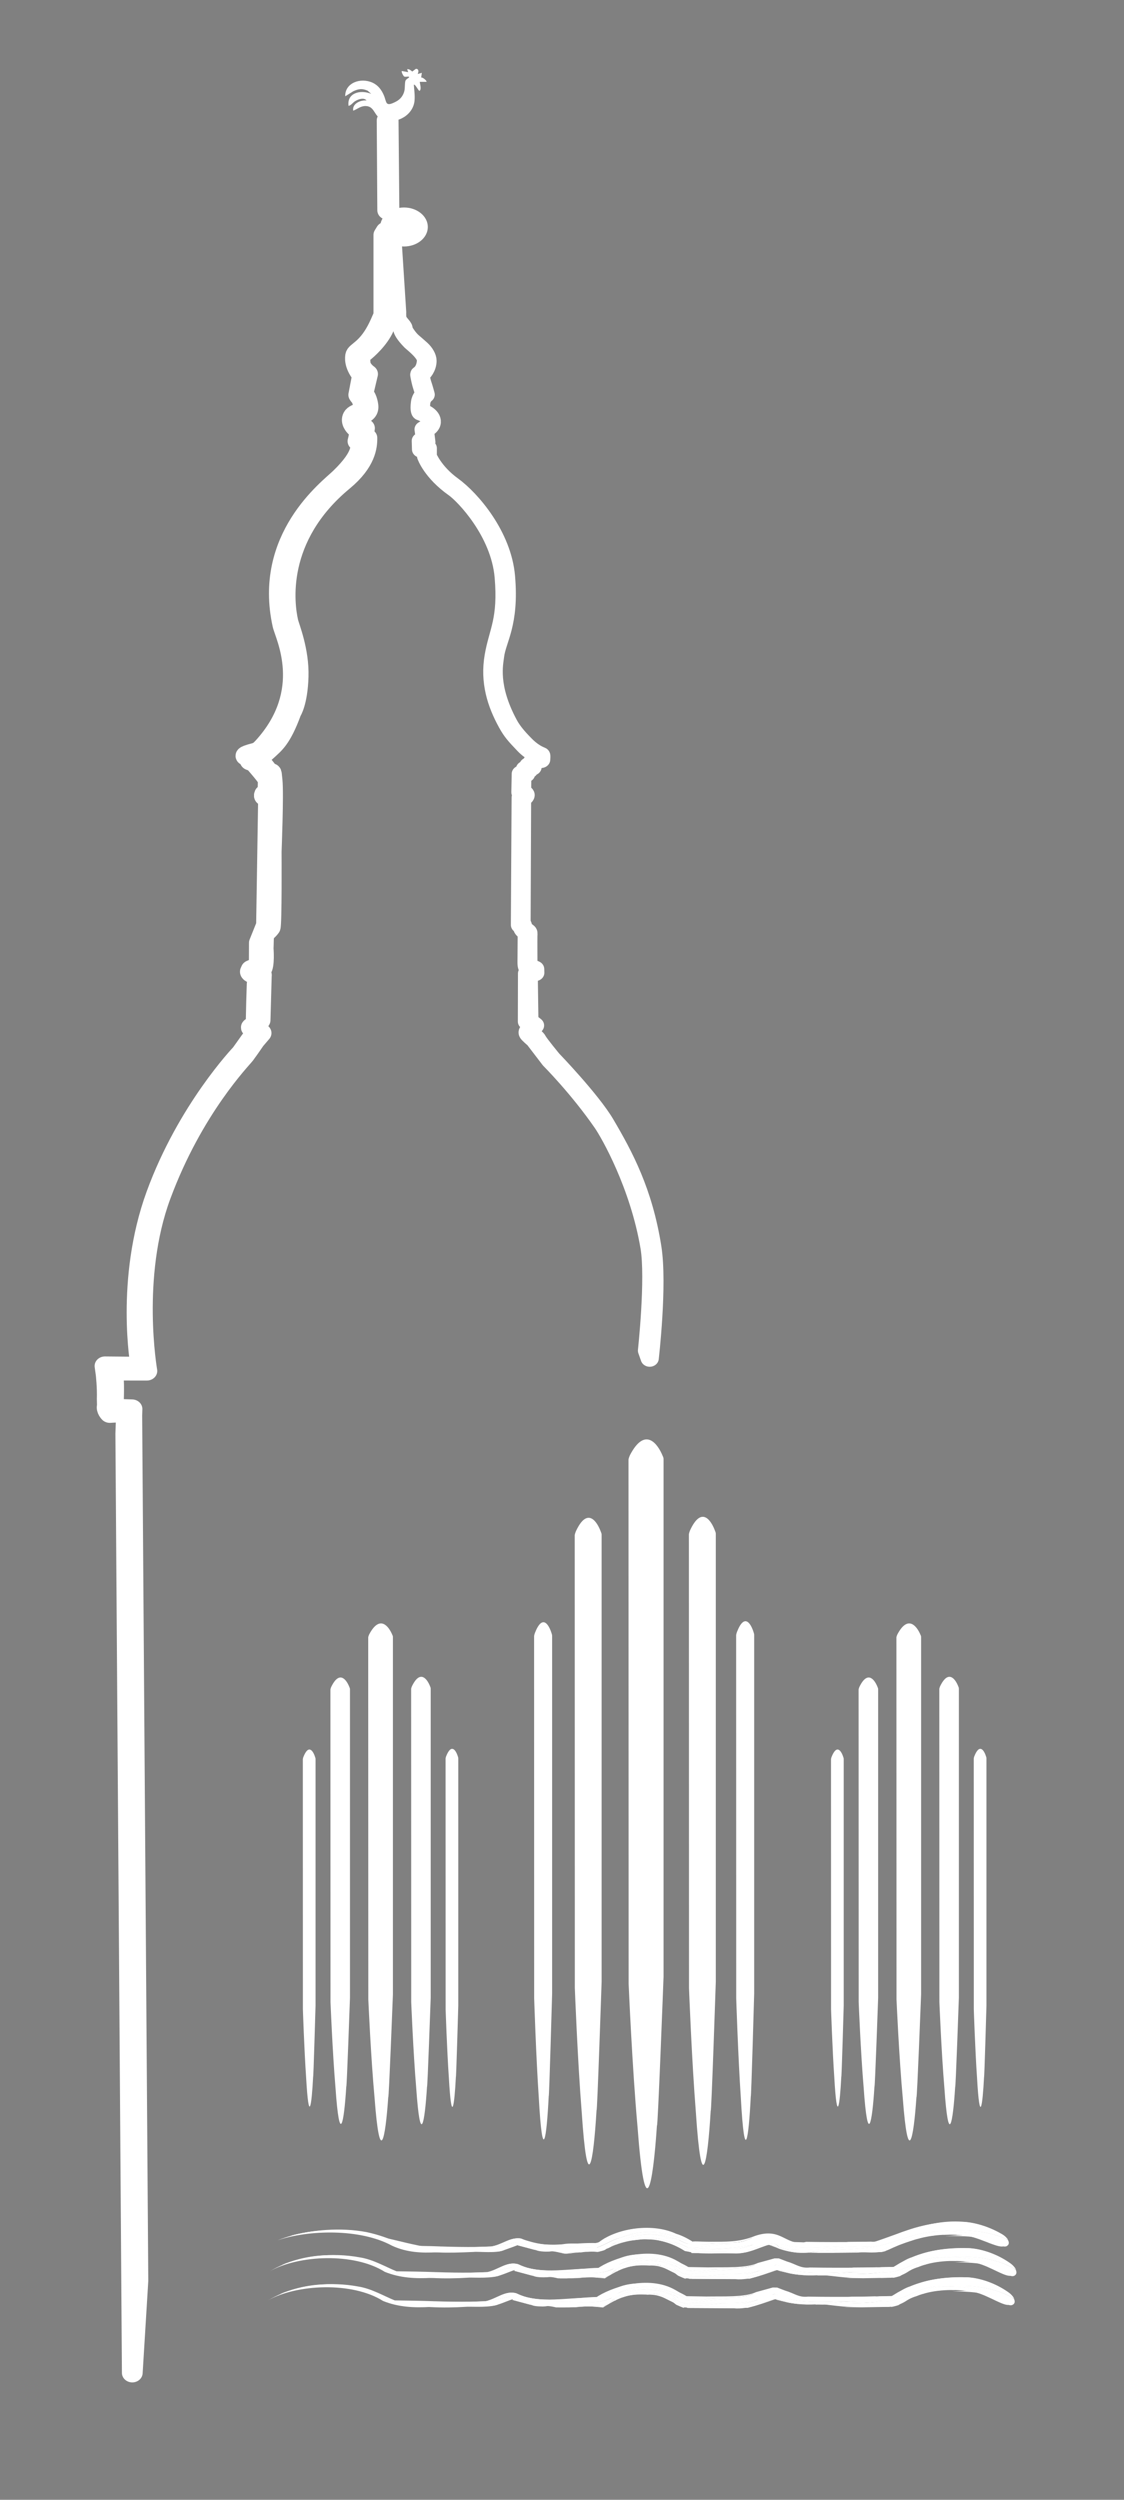 <?xml version="1.0" encoding="UTF-8" standalone="no"?>
<!DOCTYPE svg PUBLIC "-//W3C//DTD SVG 1.1//EN" "http://www.w3.org/Graphics/SVG/1.1/DTD/svg11.dtd">
<svg width="100%" height="100%" viewBox="0 0 45 100" version="1.1" xmlns="http://www.w3.org/2000/svg" xmlns:xlink="http://www.w3.org/1999/xlink" xml:space="preserve" xmlns:serif="http://www.serif.com/" style="fill-rule:evenodd;clip-rule:evenodd;stroke-linecap:round;stroke-linejoin:round;stroke-miterlimit:1.5;">
    <rect x="0" y="0" width="45" height="100" fill="#808080" stroke="none"/>
    <g id="Ebene1" transform="matrix(0.86,0,0,0.86,0.887,1.019)">
        <g id="Strich-Turm-links" serif:id="Strich Turm links" transform="matrix(0.038,0,0,0.035,-29.668,-8.743)">
            <path d="M1226.54,523.369L1223.83,528.165L1223.83,634.793C1221.25,641.362 1218.65,647.946 1215.53,654.277C1202.9,679.888 1190.39,682.477 1189.37,688.246C1188.99,690.431 1187.17,700.684 1197.67,714.709L1193.1,740.72C1194.82,743.98 1195.96,743.317 1197.93,749.885C1202.88,766.395 1189.5,762.872 1186.15,769.688C1182.77,776.568 1188.83,783.22 1189.63,784.097C1190.85,785.429 1193.51,785.807 1193.76,787.593C1194.42,792.494 1193.25,797.525 1192.12,802.341L1197.18,802.341C1193.9,808.348 1201.31,818.527 1170.91,850.463C1157.01,865.073 1076.47,930.125 1100.13,1046.38C1103.18,1061.36 1138.71,1134.28 1076.52,1208.28C1069.2,1217 1067.74,1214.68 1057.08,1218.9C1051.8,1220.99 1057.55,1221.72 1057.33,1221.74L1060.18,1227.12C1060.6,1227.29 1065.32,1229.18 1065.32,1229.18C1081.61,1249.43 1081.8,1251.03 1082.08,1253.36C1082.37,1255.77 1081.79,1268.95 1081.57,1268.94C1081.28,1269.13 1077.87,1271.32 1077.87,1271.32C1076.34,1275.1 1078.69,1274.51 1082.53,1278.08C1082.34,1291.46 1080.09,1445.26 1080.09,1445.26C1077.16,1453.17 1074.24,1461.09 1071.31,1469L1071.19,1499.9C1067.91,1501.44 1064.63,1502.98 1061.36,1504.51C1061.73,1505.86 1057.8,1507.39 1062.96,1510.22C1072.9,1515.68 1068.81,1518.28 1068.62,1523.61C1068.06,1539.95 1067.74,1556.29 1067.42,1572.63L1067.09,1574.91C1067.09,1574.91 1066.74,1577.09 1063.93,1579.4C1061.12,1581.72 1060.73,1580.67 1062.65,1583.36C1064.57,1586.05 1067.1,1584.75 1067.1,1588.64C1067.1,1592.53 1062.89,1594.75 1060.72,1598.19C1058.54,1601.63 1049.31,1615.56 1049.31,1615.56C1049.31,1615.56 983.442,1690.17 945.302,1803.57C907.163,1916.97 926.233,2031.82 926.233,2031.82L882.202,2031.36L883.603,2042.34C883.603,2042.34 885.445,2059.64 884.924,2075.63C884.898,2076.43 885.237,2083.92 885.05,2084.64C883.774,2089.49 888.167,2094.27 888.167,2094.27C888.167,2094.27 910.232,2092.3 908.612,2096.1C908.464,2096.44 907.674,2121.32 907.674,2121.32L915.65,3369.49L922.561,3247.03L915.064,2097.17L915.314,2088.49L892.247,2087.66C892.247,2087.66 893.595,2054.04 892.142,2046.05C890.689,2038.06 890.917,2037.98 890.917,2037.98L933.541,2038.01C933.541,2038.01 913.374,1913.21 950.13,1805.41C989.704,1689.33 1049.15,1623.94 1053.14,1618.07C1059.08,1609.33 1065.67,1598.78 1065.67,1598.78L1073.47,1588.89C1073.47,1588.89 1069.62,1586.63 1069.11,1582.14C1068.59,1577.65 1072.25,1571.83 1072.25,1571.83L1073.77,1512.32C1073.77,1512.32 1074.85,1510.35 1069.87,1508.69C1064.9,1507.03 1069.24,1509.43 1073.49,1504.68C1077.74,1499.93 1075.99,1476.49 1075.99,1476.49C1075.99,1476.49 1076.3,1468.38 1076.3,1465.16C1076.29,1461.94 1077.31,1456.35 1077.31,1456.35C1077.31,1456.35 1081.43,1453.29 1084.51,1448.66C1086.38,1445.85 1085.86,1347.64 1085.86,1347.64C1085.86,1347.64 1088.64,1270.93 1086.93,1253.07C1085.21,1235.22 1087.16,1248.69 1079.46,1237.81C1071.75,1226.93 1067.37,1222.45 1067.37,1222.45C1067.37,1222.45 1071.94,1222.7 1080.87,1213.46C1088.61,1205.44 1097.66,1199.29 1110.1,1162.4C1110.1,1162.4 1117.88,1149.99 1118.84,1115.12C1119.8,1080.26 1107.67,1048.83 1106.29,1042.18C1101.58,1019.53 1089.78,930.937 1173.57,855.762C1201.48,830.717 1203.21,809.282 1203.1,797.922L1198.35,797.57L1200.13,785.024C1200.13,785.024 1190.51,781.208 1190.4,775.213C1190.3,769.218 1190.76,770.166 1198.09,766.56C1205.42,762.954 1205.25,757.227 1203.37,749.495C1201.49,741.763 1198.19,739.308 1198.19,739.308L1203.91,713.021C1203.91,713.021 1195.22,706.751 1194.71,698.119C1194.2,689.487 1194.45,688.464 1198.44,685.014C1202.44,681.564 1217.26,667.713 1223.83,651.337C1230.4,634.96 1228.18,633.377 1228.18,633.377L1226.54,523.369Z" style="fill:white;stroke:white;stroke-width:25.39px;"/>
        </g>
        <g transform="matrix(0.04,0,0,0.034,-31.456,-8.041)">
            <ellipse cx="1230.8" cy="512.196" rx="18.222" ry="17.174" style="fill:white;stroke:white;stroke-width:19px;"/>
        </g>
        <g id="Strich-Turm-rechts" serif:id="Strich Turm rechts" transform="matrix(0.038,0,0,0.035,-29.668,-8.743)">
            <path d="M1233.99,526.478L1240.16,630.925C1240.16,630.925 1240.03,628.739 1240.16,635.882C1240.25,640.666 1242.28,643.759 1244.9,646.947C1247.52,650.136 1248.22,651.814 1248.02,653.362C1247.83,654.911 1253.86,664.785 1258.51,669.161C1261.1,671.589 1265.01,675.183 1269.15,679.231C1273.77,683.75 1277.36,690.216 1277.35,695.379C1277.35,705.257 1271.34,712.269 1269.06,713.856C1268.72,714.097 1269.73,721.525 1271.26,726.232C1272.66,730.556 1275.11,740.359 1275.11,740.359C1275.11,740.359 1270.74,743.685 1269.78,750.217C1268.82,756.749 1269.87,762.642 1269.87,762.642C1269.87,762.642 1283.38,767.178 1282.58,777.173C1282.05,783.757 1274.07,787.262 1274.07,787.262L1275.92,803.506L1270.75,803.55L1270.96,811.371L1277.68,811.651L1277.65,822.511C1277.65,822.511 1284.97,842.59 1307.62,860.402C1330.59,878.457 1369.1,926.943 1373.48,982.111C1378.54,1045.93 1362.42,1066.04 1360.08,1088.08C1358.99,1098.32 1352.22,1128.13 1376.49,1177.22C1379.91,1184.14 1384.67,1191.22 1392.59,1200.29C1398.3,1206.84 1405.31,1214.92 1416.56,1219.81C1417,1220.01 1416.66,1224.38 1416.66,1224.38L1416.57,1225.5C1416.57,1225.5 1410.16,1226.29 1406.82,1229.82C1403.48,1233.35 1406.03,1235.43 1406.03,1235.43L1402.06,1235.18L1401.86,1239.17L1398.02,1239.55L1398.06,1244.53L1393.42,1245.5L1393.21,1269.03C1393.21,1269.03 1397.74,1270.08 1397.53,1272.77C1397.32,1275.46 1393.17,1277.38 1393.17,1277.38L1392.53,1444.11C1392.53,1444.11 1394.11,1443.76 1394.25,1446.56C1394.38,1449.37 1397.6,1452.28 1399.52,1453.77C1401.44,1455.25 1401.01,1456.16 1400.89,1459.46C1400.76,1462.76 1400.92,1498.16 1400.92,1498.16C1400.92,1498.16 1401.28,1500.52 1404.87,1501.95C1408.45,1503.38 1409.24,1503.86 1409.24,1503.86L1409.37,1508.73L1401.32,1511.94L1402.12,1572.85L1409.07,1578.78L1404.53,1585.36C1404.53,1585.36 1402.84,1587.11 1404.2,1589.39C1405.57,1591.67 1410.63,1594.42 1412.34,1598.25C1414.12,1602.23 1430.04,1623.16 1430.04,1623.16C1430.04,1623.16 1477.93,1677.03 1495.23,1708.96C1518.23,1751.43 1541.91,1799.07 1552.77,1873.55C1560.04,1923.48 1549.54,2021.26 1549.54,2021.26L1546.19,2010.92C1546.19,2010.92 1555.78,1915.13 1549.25,1873.33C1536.48,1791.52 1500.8,1723.48 1491.68,1709.14C1462.15,1662.72 1427.42,1625.02 1427.42,1625.02L1408.08,1597.59C1408.08,1597.59 1405.06,1595.04 1401.26,1590.86C1398.57,1587.91 1400.63,1586.04 1402.25,1583.76C1403.79,1581.59 1405.88,1579.17 1405.88,1579.17L1399.11,1573.53L1399.25,1509.75L1405.98,1507L1406.02,1505.04C1406.02,1505.04 1400.72,1502.81 1399.54,1501.25C1398.36,1499.69 1398.68,1491.89 1398.68,1491.89L1398.9,1459.34C1398.9,1459.34 1399.19,1456.65 1398.62,1455.82C1398.06,1454.99 1394.87,1452.56 1393.81,1450.43C1392.75,1448.29 1392.95,1446.78 1392.41,1445.9C1391.98,1445.19 1390.57,1445.15 1390.57,1445.15L1390.57,1441.26L1391.46,1275.84C1391.46,1275.84 1393.27,1275.03 1394.99,1273.5C1396.2,1272.43 1394.86,1271.85 1392.97,1271.14C1391.08,1270.43 1391.14,1268.96 1391.14,1268.96L1391.58,1244.44L1396.61,1243.2L1396.67,1238.27L1400.61,1237.78L1400.84,1233.66L1403.77,1233.71C1403.77,1233.71 1403.64,1229.69 1406.55,1227.71C1410.94,1224.73 1415.41,1224.07 1415.41,1224.07L1415.53,1220.82C1415.53,1220.82 1405.23,1217.28 1396.03,1206.85C1384.64,1193.94 1380.66,1189.11 1375.02,1178.05C1361.4,1151.34 1352.93,1122.24 1358.38,1087.73C1363.6,1054.74 1375.19,1039.67 1370.65,982.593C1365.95,923.634 1322.69,874.997 1310.29,865.503C1282.44,844.186 1275.6,822.255 1275.6,822.255L1275.91,813.499L1269.4,813.135L1269.09,801.91L1274.46,801.954L1272.52,786.615C1272.52,786.615 1281.1,781.699 1281.29,777.011C1281.67,768 1268.85,763.744 1268.85,763.744C1268.85,763.744 1266.8,761.967 1268.1,751.084C1269.04,743.308 1273.58,740.042 1273.58,740.042C1273.58,740.042 1270.87,731.001 1269.78,726.848C1268.7,722.694 1267.03,713.914 1267.23,713.417C1267.42,712.919 1274.87,709.107 1275.45,694.82C1275.82,685.926 1259.18,672.375 1257.28,670.269C1248.78,660.803 1246.75,655.866 1246.31,653.17C1245.79,650.001 1245.47,650.253 1243.64,647.913C1242.5,646.449 1238.75,641.835 1238.94,636.234C1239.02,633.831 1238.87,629.535 1238.87,629.535L1232.84,526.597L1233.99,526.478Z" style="fill:white;stroke:white;stroke-width:22.22px;"/>
        </g>
        <g transform="matrix(0.185,0,0,0.17,38.246,96.934)">
            <path d="M0,-95.836C-0.002,-96.012 -0.002,-96.075 -0.079,-96.306C-0.531,-97.899 -1.691,-100.197 -3.067,-96.402C-3.092,-96.333 -3.184,-96.002 -3.198,-95.836C-3.198,-94.904 -3.184,-27.425 -3.184,-27.425C-3.184,-27.425 -2.857,-16.429 -2.369,-8.72C-1.689,4.361 -0.983,-0.867 -0.604,-8.977C-0.533,-8.129 0,-28.373 0,-28.373L0,-95.836Z" style="fill:white;fill-rule:nonzero;"/>
        </g>
        <g transform="matrix(0.185,0,0,0.17,39.849,97.774)">
            <path d="M0,-119.825C-0.003,-120.046 -0.003,-120.124 -0.121,-120.413C-0.817,-122.406 -2.602,-125.278 -4.721,-120.534C-4.759,-120.447 -4.9,-120.033 -4.921,-119.825C-4.921,-118.66 -4.9,-34.291 -4.9,-34.291C-4.9,-34.291 -4.396,-20.543 -3.647,-10.905C-2.599,5.453 -1.513,-1.085 -0.926,-11.224C-0.82,-10.166 0,-35.474 0,-35.474L0,-119.825Z" style="fill:white;fill-rule:nonzero;"/>
        </g>
        <g transform="matrix(0.185,0,0,0.17,44.891,96.95)">
            <path d="M0,-96.11C-0.002,-96.286 -0.002,-96.35 -0.079,-96.58C-0.531,-98.18 -1.691,-100.482 -3.067,-96.678C-3.092,-96.607 -3.184,-96.277 -3.198,-96.11C-3.198,-95.175 -3.184,-27.506 -3.184,-27.506C-3.184,-27.506 -2.856,-16.479 -2.37,-8.747C-1.689,4.372 -0.983,-0.872 -0.602,-9.003C-0.533,-8.155 0,-28.454 0,-28.454L0,-96.11Z" style="fill:white;fill-rule:nonzero;"/>
        </g>
        <g transform="matrix(0.185,0,0,0.17,43.607,97.789)">
            <path d="M0,-120.095C-0.003,-120.316 -0.003,-120.396 -0.121,-120.685C-0.817,-122.682 -2.602,-125.559 -4.721,-120.804C-4.759,-120.717 -4.901,-120.304 -4.921,-120.095C-4.921,-118.926 -4.901,-34.369 -4.901,-34.369C-4.901,-34.369 -4.396,-20.591 -3.647,-10.929C-2.599,5.464 -1.514,-1.088 -0.927,-11.25C-0.82,-10.188 0,-35.556 0,-35.556L0,-120.095Z" style="fill:white;fill-rule:nonzero;"/>
        </g>
        <g transform="matrix(0.185,0,0,0.17,41.849,98.568)">
            <path d="M0,-138.769C-0.002,-139.024 -0.002,-139.116 -0.151,-139.449C-1.031,-141.758 -3.288,-145.085 -5.964,-139.59C-6.012,-139.489 -6.19,-139.011 -6.215,-138.769C-6.215,-137.42 -6.19,-39.712 -6.19,-39.712C-6.19,-39.712 -5.554,-23.79 -4.607,-12.627C-3.284,6.316 -1.909,-1.255 -1.171,-12.997C-1.035,-11.772 0,-41.082 0,-41.082L0,-138.769Z" style="fill:white;fill-rule:nonzero;"/>
        </g>
        <g transform="matrix(0.185,0,0,0.17,13.658,96.934)">
            <path d="M0,-95.836C-0.002,-96.012 -0.002,-96.075 -0.079,-96.306C-0.531,-97.899 -1.691,-100.197 -3.067,-96.402C-3.092,-96.333 -3.184,-96.002 -3.198,-95.836C-3.198,-94.904 -3.184,-27.425 -3.184,-27.425C-3.184,-27.425 -2.857,-16.429 -2.369,-8.72C-1.689,4.361 -0.983,-0.867 -0.604,-8.977C-0.533,-8.129 0,-28.373 0,-28.373L0,-95.836Z" style="fill:white;fill-rule:nonzero;"/>
        </g>
        <g transform="matrix(0.185,0,0,0.17,15.261,97.774)">
            <path d="M0,-119.825C-0.003,-120.046 -0.003,-120.124 -0.121,-120.413C-0.817,-122.406 -2.602,-125.278 -4.721,-120.534C-4.759,-120.447 -4.9,-120.033 -4.921,-119.825C-4.921,-118.66 -4.9,-34.291 -4.9,-34.291C-4.9,-34.291 -4.396,-20.543 -3.647,-10.905C-2.599,5.453 -1.513,-1.085 -0.926,-11.224C-0.82,-10.166 0,-35.474 0,-35.474L0,-119.825Z" style="fill:white;fill-rule:nonzero;"/>
        </g>
        <g transform="matrix(0.185,0,0,0.17,20.303,96.95)">
            <path d="M0,-96.11C-0.002,-96.286 -0.002,-96.35 -0.079,-96.58C-0.531,-98.18 -1.691,-100.482 -3.067,-96.678C-3.092,-96.607 -3.184,-96.277 -3.198,-96.11C-3.198,-95.175 -3.184,-27.506 -3.184,-27.506C-3.184,-27.506 -2.856,-16.479 -2.37,-8.747C-1.689,4.372 -0.983,-0.872 -0.602,-9.003C-0.533,-8.155 0,-28.454 0,-28.454L0,-96.11Z" style="fill:white;fill-rule:nonzero;"/>
        </g>
        <g transform="matrix(0.185,0,0,0.17,19.019,97.789)">
            <path d="M0,-120.095C-0.003,-120.316 -0.003,-120.396 -0.121,-120.685C-0.817,-122.682 -2.602,-125.559 -4.721,-120.804C-4.759,-120.717 -4.901,-120.304 -4.921,-120.095C-4.921,-118.926 -4.901,-34.369 -4.901,-34.369C-4.901,-34.369 -4.396,-20.591 -3.647,-10.929C-2.599,5.464 -1.514,-1.088 -0.927,-11.25C-0.82,-10.188 0,-35.556 0,-35.556L0,-120.095Z" style="fill:white;fill-rule:nonzero;"/>
        </g>
        <g transform="matrix(0.185,0,0,0.17,17.26,98.568)">
            <path d="M0,-138.769C-0.002,-139.024 -0.002,-139.116 -0.151,-139.449C-1.031,-141.758 -3.288,-145.085 -5.964,-139.59C-6.012,-139.489 -6.19,-139.011 -6.215,-138.769C-6.215,-137.42 -6.19,-39.712 -6.19,-39.712C-6.19,-39.712 -5.554,-23.79 -4.607,-12.627C-3.284,6.316 -1.909,-1.255 -1.171,-12.997C-1.035,-11.772 0,-41.082 0,-41.082L0,-138.769Z" style="fill:white;fill-rule:nonzero;"/>
        </g>
        <g transform="matrix(0.195,0,0,0.179,24.672,98.52)">
            <path d="M0,-131.835C-0.002,-132.076 -0.002,-132.163 -0.105,-132.48C-0.715,-134.673 -2.278,-137.834 -4.13,-132.614C-4.164,-132.517 -4.288,-132.063 -4.305,-131.835C-4.305,-130.552 -4.288,-37.729 -4.288,-37.729C-4.288,-37.729 -3.845,-22.602 -3.19,-11.998C-2.274,5.999 -1.323,-1.195 -0.811,-12.349C-0.717,-11.184 0,-39.029 0,-39.029L0,-131.835Z" style="fill:white;fill-rule:nonzero;"/>
        </g>
        <g transform="matrix(0.195,0,0,0.179,26.976,99.731)">
            <path d="M0,-164.832C-0.003,-165.135 -0.003,-165.244 -0.157,-165.639C-1.067,-168.383 -3.399,-172.332 -6.162,-165.807C-6.212,-165.685 -6.397,-165.119 -6.422,-164.832C-6.422,-163.229 -6.397,-47.172 -6.397,-47.172C-6.397,-47.172 -5.736,-28.259 -4.759,-15.001C-3.393,7.5 -1.974,-1.493 -1.21,-15.441C-1.07,-13.984 0,-48.798 0,-48.798L0,-164.832Z" style="fill:white;fill-rule:nonzero;"/>
        </g>
        <g transform="matrix(0.195,0,0,0.179,34.078,98.541)">
            <path d="M0,-132.203C-0.002,-132.445 -0.002,-132.533 -0.105,-132.852C-0.715,-135.05 -2.278,-138.219 -4.13,-132.985C-4.164,-132.887 -4.288,-132.433 -4.305,-132.203C-4.305,-130.917 -4.288,-37.833 -4.288,-37.833C-4.288,-37.833 -3.845,-22.665 -3.19,-12.029C-2.274,6.016 -1.323,-1.196 -0.81,-12.382C-0.717,-11.215 0,-39.139 0,-39.139L0,-132.203Z" style="fill:white;fill-rule:nonzero;"/>
        </g>
        <g transform="matrix(0.195,0,0,0.179,32.291,99.753)">
            <path d="M0,-165.202C-0.003,-165.507 -0.003,-165.615 -0.157,-166.013C-1.066,-168.762 -3.399,-172.72 -6.162,-166.178C-6.213,-166.059 -6.397,-165.491 -6.422,-165.202C-6.422,-163.595 -6.397,-47.278 -6.397,-47.278C-6.397,-47.278 -5.736,-28.323 -4.759,-15.034C-3.393,7.518 -1.974,-1.496 -1.209,-15.474C-1.069,-14.015 0,-48.908 0,-48.908L0,-165.202Z" style="fill:white;fill-rule:nonzero;"/>
        </g>
        <g transform="matrix(0.195,0,0,0.179,29.859,100.878)">
            <path d="M0,-190.897C-0.002,-191.248 -0.002,-191.374 -0.205,-191.834C-1.389,-195.009 -4.427,-199.584 -8.031,-192.025C-8.097,-191.886 -8.335,-191.23 -8.369,-190.897C-8.369,-189.041 -8.335,-54.63 -8.335,-54.63C-8.335,-54.63 -7.478,-32.728 -6.202,-17.371C-4.421,8.687 -2.571,-1.729 -1.576,-17.881C-1.394,-16.195 0,-56.515 0,-56.515L0,-190.897Z" style="fill:white;fill-rule:nonzero;"/>
        </g>
        <g transform="matrix(0.039,-0.175,-0.191,-0.035,30.02,102.381)">
            <path d="M-2.725,-2.288C-2.739,-1.745 -2.762,-1.287 -2.896,-0.911C-2.761,0.064 -2.686,1.035 -2.725,2.02L-2.797,3.33C-2.514,1.467 -2.476,-0.431 -2.725,-2.288" style="fill:white;fill-rule:nonzero;"/>
        </g>
        <g transform="matrix(0.195,0,0,0.179,34.005,103.262)">
            <path d="M0,-2.028C-1.975,-0.219 -6.282,-0.661 -11.223,-0.361C-6.817,-1.102 -3.496,0 0,-2.028" style="fill:white;fill-rule:nonzero;"/>
        </g>
        <g transform="matrix(-0.192,0.03,0.032,0.176,35.275,103.592)">
            <path d="M-8.022,1.184L-6.78,1.184C-5.17,0.995 -1.751,0.254 -0.172,-1.104L-1.422,-0.54C-4.238,0.987 -5.781,0.542 -8.022,1.184" style="fill:white;fill-rule:nonzero;"/>
        </g>
        <g transform="matrix(0.195,0,0,0.179,30.322,103.509)">
            <path d="M0,-2.348C3.535,1.201 11.177,-0.806 15.767,-0.597C18.577,-1.039 21.091,-2.73 23.051,-2.829C25.589,-2.151 27.22,-0.466 30.027,-0.439C28.701,0.029 26.383,-0.602 25.212,-0.91C23.371,-4.256 16.786,1.908 12.656,0.176L4.397,0.181C0.884,-1.312 0.184,-2.17 -2.308,-2.82C-2.125,-3.076 -1.766,-3.228 -1.231,-3.283C0.465,-2.668 2.105,-1.85 3.545,-0.827C2.447,-1.408 1.258,-1.906 0,-2.348" style="fill:white;fill-rule:nonzero;"/>
        </g>
        <g transform="matrix(0.195,0,0,0.179,35.028,103.295)">
            <path d="M0,0.037C-1.326,-1.945 -7.816,2.734 -11.538,1.369C-7.409,3.1 -0.823,-3.063 1.017,0.283L0,0.037Z" style="fill:white;fill-rule:nonzero;"/>
        </g>
        <g transform="matrix(0.02,-0.178,-0.194,-0.018,31.719,101.837)">
            <path d="M-6.88,-7.476C-7.308,-3.699 -8.528,-1.101 -8.84,2.757C-7.969,4.294 -7.32,6.008 -6.88,7.757C-6.783,7.37 -6.805,6.911 -6.844,6.37C-9.294,1.832 -6.957,-2.379 -6.88,-7.476" style="fill:white;fill-rule:nonzero;"/>
        </g>
        <g transform="matrix(0.195,0,0,0.179,31.822,103.104)">
            <path d="M0,0.521C-2.683,1.123 -4.349,0.694 -6.548,-0.673C-4.452,0.303 -2.851,1.194 0,0.521" style="fill:white;fill-rule:nonzero;"/>
        </g>
        <g transform="matrix(0.195,0,0,0.179,31.177,103.54)">
            <path d="M0,0.005L8.259,0L0,0.005Z" style="fill:white;fill-rule:nonzero;"/>
        </g>
        <g transform="matrix(0.195,0,0,0.179,36.614,103.569)">
            <path d="M0,0.162L1.335,0.194L2.282,0.207L5.95,0.204L7.869,0.067L1.224,-0.045L0,0.162Z" style="fill:white;fill-rule:nonzero;"/>
        </g>
        <g transform="matrix(0.195,0,0,0.179,38.921,103.291)">
            <path d="M0,0.166L4.072,0.166L4.912,0L0,0.166Z" style="fill:white;fill-rule:nonzero;"/>
        </g>
        <g transform="matrix(0.195,0,0,0.179,29.86,103.524)">
            <path d="M0,-2.814L0.065,-2.908C2.556,-2.257 3.257,-1.4 6.77,0.094C3.24,-1.392 2.511,-2.223 0,-2.814" style="fill:white;fill-rule:nonzero;"/>
        </g>
        <g transform="matrix(0.195,0,0,0.179,39.713,102.862)">
            <path d="M0,2.565C5.169,1.455 9.878,-1.456 15.278,-1.42C10.248,-0.746 6.681,1.157 1.243,3.541C-1.846,3.623 -4.966,3.804 -8.065,4.021L-14.71,3.91C-10.255,3.254 -4.646,3.398 0,2.565" style="fill:white;fill-rule:nonzero;"/>
        </g>
        <g transform="matrix(0.195,0,0,0.179,35.53,103.272)">
            <path d="M0,1.019L-1.561,0.414C-0.39,0.721 1.928,1.352 3.253,0.885C0.446,0.857 -1.184,-0.827 -3.722,-1.505C-5.682,-1.407 -8.196,0.284 -11.007,0.726C-15.596,0.517 -23.239,2.524 -26.773,-1.025C-25.515,-0.583 -24.326,-0.085 -23.228,0.496C-15.922,1.524 -8.666,0.045 -2.846,-1.217C3.615,1.991 10.727,-0.45 17.434,0.273C11.492,0.301 6.49,1.485 0,1.019" style="fill:white;fill-rule:nonzero;"/>
        </g>
        <g transform="matrix(0.024,0.177,0.193,-0.022,37.437,102.788)">
            <path d="M3.912,-3.529C3.364,-5.794 3.873,-7.317 2.465,-10.195C3.741,-3.815 3.194,1.296 3.912,7.193L4.422,11.233C4.667,6.519 3.82,0.973 3.912,-3.529" style="fill:white;fill-rule:nonzero;"/>
        </g>
        <g transform="matrix(0.188,0.045,0.049,-0.173,35.268,103.39)">
            <path d="M0.021,-0.007L1.392,-0.007L-0.272,0.182L-1.319,0.162L0.021,-0.007Z" style="fill:white;fill-rule:nonzero;"/>
        </g>
        <g transform="matrix(0.195,0,0,0.179,29.13,103.566)">
            <path d="M0,-4.561L0.758,-4.542L2.057,-4.352C3.03,-4.195 3.968,-3.93 4.897,-3.605C4.361,-3.55 4.002,-3.398 3.819,-3.142C-0.74,-4.525 -5.757,-3.419 -9.498,-0.975C-10.611,-0.64 -9.282,-0.619 -12.121,0C-7.1,-2.902 -4.661,-4.14 0,-4.561" style="fill:white;fill-rule:nonzero;"/>
        </g>
        <g transform="matrix(0.188,0.045,0.049,-0.173,35.064,103.352)">
            <path d="M0.027,0.053L1.091,0.053L-0.249,0.225L-1.477,0.208L0.027,0.053Z" style="fill:white;fill-rule:nonzero;"/>
        </g>
        <g transform="matrix(0.195,0,0,0.179,36.602,103.602)">
            <path d="M0,-0.011L1.396,0.011L0.061,-0.022L0,-0.011Z" style="fill:white;fill-rule:nonzero;"/>
        </g>
        <g transform="matrix(-0.191,0.032,0.035,0.176,35.065,103.528)">
            <path d="M-7.766,1.797L-7.704,1.797C-5.736,1.755 -2.124,0.511 -0.217,-1.009L-1.183,-0.563C-2.746,0.812 -6.158,1.591 -7.766,1.797" style="fill:white;fill-rule:nonzero;"/>
        </g>
        <g transform="matrix(0.195,0,0,0.179,29.86,103.52)">
            <path d="M0,-2.792C2.511,-2.201 3.24,-1.37 6.77,0.116L15.029,0.111C18.751,1.477 25.241,-3.203 26.567,-1.221L25.374,-1.514C24.559,-1.996 20.89,0.867 16.747,0.645C12.428,0.383 10.521,1.143 5.081,0.017C2.689,-1.674 -0.31,-2.926 -3.6,-3.019C-6.376,-3.164 -10.27,-2.434 -13.253,-0.719C-9.512,-3.163 -4.494,-4.269 0.065,-2.886L0,-2.792Z" style="fill:white;fill-rule:nonzero;"/>
        </g>
        <g transform="matrix(0.195,0,0,0.179,23.245,103.488)">
            <path d="M0,-3.013C3.721,-1.096 7.693,-0.717 11.901,-0.879L18.093,-0.701C20.259,-1.537 21.647,-2.738 23.707,-3.251C21.551,-2.435 21.052,-1.409 18.204,0.013L12.082,0.605L9.149,0.61C8.373,0.413 7.603,0.222 7.01,0.262C6.43,0.426 4.37,0.38 3.571,0.005C1.991,-0.604 -0.948,-1.992 -1.28,-2.094C-3.283,-1.665 -5.137,-1.019 -7.243,-0.987C-4.668,-1.325 -2.654,-3.623 0,-3.013" style="fill:white;fill-rule:nonzero;"/>
        </g>
        <g transform="matrix(-0.194,0.017,0.019,0.178,25.488,103.649)">
            <path d="M-0.574,-0.239L1.549,-0.239L1.148,-0.113L-2.12,-0.114L-0.574,-0.239Z" style="fill:white;fill-rule:nonzero;"/>
        </g>
        <g transform="matrix(0.195,0,0,0.179,21.075,102.234)">
            <path d="M0,6.173L3.91,6.026C6.016,5.993 7.87,5.348 9.873,4.919C10.205,5.021 13.144,6.409 14.724,7.018L10.085,5.673C11.199,5.291 7.78,6.65 6.652,7.079C4.734,7.846 2.623,6.521 1.338,6.662C-5.139,6.545 -12.832,9.351 -19.815,5.793C-27.442,1.294 -39.721,1.692 -47.154,4.421C-28.105,-3.592 -14.582,9.765 0,6.173" style="fill:white;fill-rule:nonzero;"/>
        </g>
        <g transform="matrix(0.195,0,0,0.179,25.024,103.632)">
            <path d="M0,-0.196L0.82,0.005L2.933,-0.201L0,-0.196Z" style="fill:white;fill-rule:nonzero;"/>
        </g>
        <g transform="matrix(0.195,0,0,0.179,37.771,103.581)">
            <path d="M0,0.138L5.899,0.07L1.919,0L0,0.138Z" style="fill:white;fill-rule:nonzero;"/>
        </g>
        <g transform="matrix(0.194,0.006,0.006,-0.179,29.001,102.743)">
            <path d="M0.001,-0.017L0.665,-0.017L1.095,0.001L0.338,0.037L0.001,-0.017Z" style="fill:white;fill-rule:nonzero;"/>
        </g>
        <g transform="matrix(0.195,0,0,0.179,31.082,102.5)">
            <path d="M0,3.474C-3.54,1.44 -7.235,0.838 -10.359,1.336C-12.428,1.521 -14.642,1.461 -16.581,2.275C-11.669,0 -5.164,0.15 0,3.474" style="fill:white;fill-rule:nonzero;"/>
        </g>
        <g transform="matrix(0.195,0,0,0.179,29.001,103.588)">
            <path d="M0,-4.707L0.665,-4.686C-3.997,-4.265 -6.436,-3.027 -11.457,-0.125L-11.922,-0.181C-13.118,-0.267 -14.482,-0.141 -15.958,0.018L-17.509,0.044L-11.387,-0.548C-8.539,-1.971 -8.039,-2.997 -5.883,-3.812C-3.944,-4.626 -1.73,-4.566 0.339,-4.751L0,-4.707Z" style="fill:white;fill-rule:nonzero;"/>
        </g>
        <g transform="matrix(-0.189,-0.042,-0.045,0.174,29.262,102.607)">
            <path d="M-6.921,0.502L-5.882,0.502C-4.018,0.321 -2.122,0.428 -0.269,0.779L0.056,0.833C-2.183,0.281 -4.59,0.174 -6.921,0.502" style="fill:white;fill-rule:nonzero;"/>
        </g>
        <g transform="matrix(0.195,0,0,0.179,29.13,102.753)">
            <path d="M0,-0.016L0.759,0.004L0.43,-0.02L0,-0.016Z" style="fill:white;fill-rule:nonzero;"/>
        </g>
        <g transform="matrix(0.195,0,0,0.179,39.713,102.446)">
            <path d="M0,4.889L0.84,4.724L-4.072,4.889C-10.778,4.166 -17.89,6.607 -24.351,3.399C-30.172,4.661 -37.427,6.14 -44.733,5.112C-40.863,5.193 -38.155,4.242 -34.354,4.198C-39.433,3.759 -43.859,5.658 -48.125,2.761L-47.115,3.004C-44.916,4.371 -43.249,4.8 -40.566,4.198C-35.625,3.899 -31.319,4.34 -29.343,2.531C-32.839,4.559 -36.161,3.457 -40.566,4.198C-43.418,4.871 -45.018,3.98 -47.115,3.004C-49.304,2.14 -51.67,1.682 -53.976,1.695L-54.731,1.635C-51.607,1.137 -47.912,1.739 -44.372,3.773C-49.536,0.449 -56.042,0.298 -60.954,2.573C-63.014,3.086 -64.401,4.287 -66.568,5.124L-72.759,4.946C-76.967,5.107 -80.94,4.729 -84.661,2.811C-78.767,5.659 -72.608,3.679 -66.223,3.957C-62.445,0.415 -53.72,-1.582 -47.529,1.527C-46.146,1.994 -44.831,2.706 -43.558,3.616C-43.995,3.407 -41.161,3.601 -40.111,3.591C-35.547,3.607 -32.519,3.769 -28.667,2.075C-22.156,-0.32 -21.382,5.031 -16.483,3.625C-12.372,3.703 -8.223,3.708 -4.066,3.649C-2.292,3.559 0.776,3.714 1.493,3.374C3.387,2.381 5.301,1.463 7.325,0.739C11.243,-0.794 15.873,-1.718 20.156,-1.591C23.041,-1.583 26.605,-0.49 29.659,1.366C30.479,1.844 31.014,2.376 31.32,2.848C26.117,0.493 20.495,0.34 15.278,0.904C9.878,0.868 5.169,3.779 0,4.889" style="fill:white;fill-rule:nonzero;"/>
        </g>
        <g transform="matrix(0.195,0,0,0.179,39.955,102.759)">
            <path d="M0,4.116C5.438,1.732 9.006,-0.171 14.035,-0.845C19.627,-1.01 25.665,-0.125 30.146,2.71C29.894,2.944 29.545,3.022 29.088,2.944C27.191,3.326 23.281,0.375 19.376,0.134C15.267,-0.242 11.301,0.179 7.395,1.592C5.457,2.24 3.562,3.075 1.774,4.001C-1.722,5.126 -2.891,4.391 -5.328,4.666L-9.308,4.596C-6.209,4.38 -3.088,4.199 0,4.116" style="fill:white;fill-rule:nonzero;"/>
        </g>
        <g transform="matrix(0.195,0,0,0.179,45.805,102.795)">
            <path d="M0,0.898C0.479,1.636 0.384,2.214 0.068,2.508C-4.412,-0.327 -10.451,-1.212 -16.043,-1.047C-10.826,-1.61 -5.203,-1.458 0,0.898" style="fill:white;fill-rule:nonzero;"/>
        </g>
        <g transform="matrix(0.195,0,0,0.179,36.829,103.561)">
            <path d="M0,-0.008L0.124,0L0.176,-0.008L0,-0.008Z" style="fill:white;fill-rule:nonzero;"/>
        </g>
        <g transform="matrix(0.195,0,0,0.179,31.177,103.54)">
            <path d="M0,0.005L8.259,0L0,0.005Z" style="fill:white;fill-rule:nonzero;"/>
        </g>
        <g transform="matrix(0.195,0,0,0.179,37.843,103.562)">
            <path d="M0,0.221L-3.654,0.223L-4.147,0.216L-4.443,0.134C-3.993,0.101 -3.993,0.101 -3.537,0.069L-5.053,-0.002L1.549,0.109L0,0.221Z" style="fill:white;fill-rule:nonzero;"/>
        </g>
        <g transform="matrix(0.195,0,0,0.179,27.361,103.32)">
            <path d="M0,0.139L0.218,0.034L0.214,0L0,0.139Z" style="fill:white;fill-rule:nonzero;"/>
        </g>
        <g transform="matrix(-0.02,0.178,0.194,0.018,27.719,103.101)">
            <path d="M0.542,-0.321L0.721,-0.321L0.654,-0.165L0.112,0.49L0.542,-0.321Z" style="fill:white;fill-rule:nonzero;"/>
        </g>
        <g transform="matrix(0.195,0,0,0.179,38.921,103.291)">
            <path d="M0,0.166L4.072,0.166L4.912,0L0,0.166Z" style="fill:white;fill-rule:nonzero;"/>
        </g>
        <g transform="matrix(0.195,0,0,0.179,29.86,103.711)">
            <path d="M0,-3.858C2.511,-3.267 3.24,-2.436 6.77,-0.95L15.029,-0.955C18.751,0.411 25.241,-4.269 26.567,-2.287L26.04,-2.416C25.979,-2.589 23.801,-3.086 25.44,-2.979C25.02,-2.986 26.782,-3.026 24.568,-3.004L24.81,-2.858L24.575,-2.926L24.507,-2.945C26.906,-2.926 25.134,-2.923 25.652,-2.911L25.51,-2.85L20.559,-1.025C19.801,-0.644 17.629,-0.441 17.522,-0.46L17.123,-0.449C13.34,-0.462 9.998,-0.507 6.688,-0.518L6.589,-0.709C3.944,-1.617 4.813,-1.539 3.724,-1.963C2.272,-2.801 0.658,-3.407 -1.057,-3.8C-1.27,-3.958 -0.302,-3.979 -0.738,-4.165L-0.902,-4.209L0.065,-3.952L0,-3.858Z" style="fill:white;fill-rule:nonzero;"/>
        </g>
        <g transform="matrix(0.195,0,0,0.179,35.05,103.34)">
            <path d="M0,-0.048L0.372,0.091L1.14,0.292L-0.113,-0.211L-0.639,-0.34L0,-0.048Z" style="fill:white;fill-rule:nonzero;"/>
        </g>
        <g transform="matrix(0.195,0,0,0.179,27.615,102.806)">
            <path d="M0,1.843C2.342,0.57 5.023,-0.058 7.791,-0.314L8.549,-0.294L9.848,-0.105C10.821,0.052 11.758,0.317 12.687,0.642C12.152,0.697 11.792,0.85 11.61,1.105L10.644,0.848L9.822,0.694C7.063,0.217 4.166,0.625 1.609,1.562L1.011,1.809L0.16,2.157C0.199,2.002 0.237,1.837 0,1.843" style="fill:white;fill-rule:nonzero;"/>
        </g>
        <g transform="matrix(0.195,0,0,0.179,19.465,103.309)">
            <path d="M0,0.016L0.255,0.004L0.116,0L0,0.016Z" style="fill:rgb(54,0,199);fill-rule:nonzero;"/>
        </g>
        <g transform="matrix(0.195,0,0,0.179,23.206,103.572)">
            <path d="M0,-3.555C3.758,-1.634 7.741,-1.136 11.995,-1.35L18.242,-1.17C20.44,-1.958 21.826,-3.214 23.908,-3.719C21.616,-2.885 18.68,0.345 15.31,-0.157L14.618,-0.149L14.927,-0.121L14.069,-0.037C13.955,-0.136 13.907,-0.254 13.95,-0.392C13.144,-0.189 11.112,-0.337 11.434,0.079L11.538,0.144L9.848,0.146C9.033,-0.061 8.21,-0.275 7.59,-0.231L7.255,-0.209L6.011,-0.121L5.998,-0.12C5.679,-0.536 7.394,-0.803 6.831,-0.908C3.913,-1.113 3.514,-1.473 3.361,-0.631C1.837,-1.149 -1.011,-2.759 -1.319,-2.5C-3.259,-2.104 -5.052,-1.445 -7.098,-1.464C-4.571,-1.809 -2.606,-3.9 0,-3.555" style="fill:white;fill-rule:nonzero;"/>
        </g>
        <g transform="matrix(0.195,0,0,0.179,19.488,102.749)">
            <path d="M0,3.133L-0.116,3.149L0.138,3.138C2.955,3.241 5.757,3.293 8.537,3.266L12.014,3.135C14.061,3.154 15.854,2.495 17.793,2.099C18.102,1.84 20.95,3.45 22.473,3.968L22.471,4.018L18.226,2.775C19.439,2.374 16.143,3.661 15.153,4.042C13.381,5.008 9.045,4.395 7.818,4.56C1.323,4.86 -2.606,5.004 -9.667,3.322C-18.088,-1.383 -27.092,-1.325 -35.973,0.366C-30.504,-1.153 -24.038,-1.875 -17.744,-0.602C-14.635,0.12 -11.644,1.287 -8.972,2.845C-6.035,3.029 -2.858,2.989 0,3.133" style="fill:white;fill-rule:nonzero;"/>
        </g>
        <g transform="matrix(0.189,0.043,0.046,-0.174,25.13,103.558)">
            <path d="M0.008,-0.225L0.697,-0.225L1.841,0.175L1.65,0.178L0.008,-0.225Z" style="fill:white;fill-rule:nonzero;"/>
        </g>
        <g transform="matrix(0.195,0,0,0.179,29.211,102.965)">
            <path d="M0,0.073L-0.941,0.005C-1.139,-0.126 -1.546,-0.048 -1.871,0.058L-4.355,0.382L-4.414,0.322C-4.412,0.322 -4.501,0.361 -4.631,0.413C-5.108,0.421 -5.558,0.555 -5.999,0.746L-6.204,0.625L-6.599,0.672C-4.043,-0.265 -1.145,-0.673 1.614,-0.196C0.946,-0.283 0.569,-0.103 0,0.073" style="fill:white;fill-rule:nonzero;"/>
        </g>
        <g transform="matrix(-0.159,-0.104,-0.113,0.146,27.005,103.358)">
            <path d="M-1.452,-1.992C-1.405,-1.686 -1.451,-1.471 -1.546,-1.36L-1.452,-1.123C-1.121,-0.554 -0.846,-0.025 -0.636,0.463C-0.772,-0.289 -1.162,-1.153 -1.452,-1.992" style="fill:white;fill-rule:nonzero;"/>
        </g>
        <g transform="matrix(0.19,0.038,0.041,-0.175,25.255,103.593)">
            <path d="M0.023,-0.19L0.476,-0.19L1.794,0.214L1.178,0.177L0.023,-0.19Z" style="fill:white;fill-rule:nonzero;"/>
        </g>
        <g transform="matrix(0.195,0,0,0.179,29.86,103.524)">
            <path d="M0,-2.814L0.065,-2.908C2.556,-2.257 3.257,-1.4 6.77,0.094C3.24,-1.392 2.511,-2.223 0,-2.814" style="fill:white;fill-rule:nonzero;"/>
        </g>
        <g transform="matrix(0.195,0,0,0.179,38.921,103.639)">
            <path d="M0,-1.782L4.072,-1.782C-0.552,-0.954 -6.12,-1.089 -10.563,-0.449L-11.675,-0.619L-10.754,-0.447L-10.952,-0.442C-13.163,-0.699 -14.509,0 -17.434,-1.036C-10.944,-0.57 -5.941,-1.754 0,-1.782" style="fill:white;fill-rule:nonzero;"/>
        </g>
        <g transform="matrix(0.195,0,0,0.179,39.713,102.358)">
            <path d="M0,5.381L0.84,5.216L-4.072,5.381C-10.778,4.658 -17.89,7.099 -24.351,3.891C-30.172,5.153 -37.427,6.632 -44.733,5.604C-40.863,5.685 -38.155,4.734 -34.354,4.69C-39.433,4.251 -43.859,6.15 -48.125,3.253L-47.115,3.496C-44.916,4.863 -43.249,5.292 -40.566,4.69C-36.967,4.3 -32.164,4.946 -30.62,3.684L-26.465,2.103C-23.157,1.951 -23.105,2.985 -21.241,3.457C-20.854,3.633 -19.55,4.26 -19.561,4.158L-17.444,4.231C-16.576,4.42 -15.117,4.344 -14.354,4.4C-12.639,4.523 -10.95,4.42 -9.314,4.269L-8.832,4.297C-8.404,4.378 -7.254,4.323 -6.415,4.143L-3.797,4.116L-3.226,4.106L-0.937,4.062C-0.646,4.14 -0.325,4.119 0.034,4.043C5.268,2.177 13.207,-1.718 20.556,-1.109C23.45,-1.059 27.007,0.08 30.041,1.976C30.883,2.465 31.404,3.061 31.701,3.53C26.402,0.98 20.622,0.82 15.278,1.396C9.878,1.36 5.169,4.271 0,5.381" style="fill:white;fill-rule:nonzero;"/>
        </g>
        <g transform="matrix(0.195,0,0,0.179,32.298,103.16)">
            <path d="M0,-0.106L0.092,0.014L2.024,-0.12L0,-0.106Z" style="fill:white;fill-rule:nonzero;"/>
        </g>
        <g transform="matrix(-0.038,0.175,0.191,0.035,36.194,103.075)">
            <path d="M2.742,-2.939C3.189,0.132 2.241,1.316 2.063,3.534L2.742,0.977C3.209,-0.454 3.094,-3.33 2.658,-4.308L2.742,-2.939Z" style="fill:white;fill-rule:nonzero;"/>
        </g>
        <g transform="matrix(0.195,0,0,0.179,30.548,102.567)">
            <path d="M0,2.327C-2.19,1.463 -4.556,1.005 -6.862,1.018L-7.617,0.958C-4.493,0.46 -0.798,1.062 2.742,3.096C-2.422,-0.228 -8.927,-0.378 -13.839,1.897C-15.922,2.401 -17.307,3.657 -19.506,4.445L-25.752,4.266C-30.006,4.479 -33.989,3.981 -37.747,2.06C-34.235,3.413 -31.131,4.112 -27.47,3.554C-24.336,2.937 -19.376,4.38 -17.708,2.113C-17.22,1.905 -16.81,1.861 -16.588,1.952C-11.035,-2.152 -2.325,-0.836 3.422,3.16C3.726,3.227 3.158,2.837 2.971,2.654L3.506,3.034C3.22,2.965 4.554,3.5 2.938,2.937L3.243,2.939L4.462,2.944C5.79,3.102 7.174,3.354 8.84,3.346L6.548,3.521C3.697,4.194 2.096,3.303 0,2.327" style="fill:white;fill-rule:nonzero;"/>
        </g>
        <g transform="matrix(0.195,0,0,0.179,31.082,102.5)">
            <path d="M0,3.474C-3.54,1.44 -7.235,0.838 -10.359,1.336C-12.428,1.521 -14.642,1.461 -16.581,2.275C-11.669,0 -5.164,0.15 0,3.474" style="fill:white;fill-rule:nonzero;"/>
        </g>
        <g transform="matrix(0.195,0,0,0.179,31.822,103.063)">
            <path d="M0,0.75L2.292,0.575L2.55,0.577L2.539,0.557L4.472,0.423C6.819,0.177 8.084,0.794 9.946,-0.256C8.402,1.006 3.6,0.36 0,0.75" style="fill:white;fill-rule:nonzero;"/>
        </g>
        <g transform="matrix(0.195,-0.002,-0.002,-0.179,37.843,103.605)">
            <path d="M-0,0.024L4.528,0.024L4.574,0.034L1.55,0.12L-0,0.024Z" style="fill:white;fill-rule:nonzero;"/>
        </g>
        <g transform="matrix(0.195,0,0,0.179,42.685,103.58)">
            <path d="M0,-5.434C5.674,-5.602 11.956,-4.669 16.333,-1.715C16.099,-1.515 15.779,-1.423 15.351,-1.521C14.478,-1.358 13.444,-1.829 12.096,-2.408C12.15,-2.559 13.706,-1.832 12.857,-2.371C12.37,-2.774 11.025,-3.434 9.722,-3.555L9.088,-3.635L8.835,-3.727C8.772,-3.855 8.677,-3.958 8.394,-3.887C7.494,-4.225 2.383,-4.258 1.544,-4.162C1.493,-4.211 5.677,-4.478 5.658,-4.447L4.956,-4.588L5.019,-4.495L4.244,-4.528C3.973,-4.693 3.884,-4.905 3.334,-4.968C3.78,-4.984 3.78,-4.984 4.225,-4.999C3.589,-5.246 2.224,-5.274 1.35,-5.146C1.553,-4.913 2.439,-4.947 2.886,-4.953L2.441,-4.939C2.886,-4.953 3.877,-4.84 3.526,-4.685C3.271,-4.565 2.603,-4.678 2.095,-4.738L1.754,-4.761L1.66,-4.75L1.754,-4.761L2.095,-4.738C2.274,-4.707 2.403,-4.657 2.401,-4.596L1.11,-4.563L0.891,-4.615L1.231,-4.69L0.801,-4.63L0.891,-4.615C-0.012,-4.445 -0.373,-4.808 -1.256,-4.758C-0.745,-4.746 -1.357,-4.45 -0.985,-4.405L-1.278,-4.35L-2.674,-4.198L-4.493,-4.185C-4.499,-3.919 -4.104,-3.94 -3.639,-3.995L-5.036,-3.512C-5.418,-3.594 -5.411,-3.766 -6.572,-3.447L-6.221,-3.167L-8.721,-2.246L-9.232,-2.117C-9.248,-2.123 -9.398,-2.198 -9.773,-2.015L-9.232,-2.117L-9.232,-2.115L-10.296,-1.575L-12.285,-0.594L-12.755,-0.342L-12.864,-0.28L-12.892,-0.264C-14.565,0.168 -13.377,-0.144 -13.761,-0.047L-13.834,-0.046L-14.127,-0.041L-15.3,-0.017L-15.206,-0.075L-15.039,-0.109L-15.206,-0.075C-15.893,0.037 -16.222,-0.306 -16.965,-0.118L-16.511,-0.151C-17.674,0.032 -18.664,-0.136 -19.608,-0.23L-14.035,-0.473C-8.596,-2.856 -5.029,-4.759 0,-5.434" style="fill:white;fill-rule:nonzero;"/>
        </g>
        <g transform="matrix(-0.173,0.081,0.088,0.159,38.303,103.68)">
            <path d="M-2.196,0.285C-2.333,0.389 -2.444,0.476 -2.709,0.679L-2.196,0.558L0.473,-0.865L-2.196,0.285Z" style="fill:white;fill-rule:nonzero;"/>
        </g>
        <g transform="matrix(0.195,0,0,0.179,36.86,102.621)">
            <path d="M0,5.254L-0.034,5.252L0.017,5.244L0.061,5.244L0.501,5.251L0.061,5.244L0.032,5.243C4.476,4.602 10.044,4.738 14.667,3.909C19.837,2.799 24.546,-0.112 29.945,-0.076C24.916,0.599 21.349,2.502 15.91,4.885L10.337,5.128L9.016,5.084C9.25,5.128 9.382,5.152 9.504,5.176L6.603,5.366L0,5.254Z" style="fill:white;fill-rule:nonzero;"/>
        </g>
        <g transform="matrix(0.195,0,0,0.179,45.879,102.788)">
            <path d="M0,1.126C0.462,1.903 0.276,2.455 -0.09,2.71C-4.467,-0.243 -10.749,-1.176 -16.423,-1.008C-11.078,-1.584 -5.299,-1.424 0,1.126" style="fill:white;fill-rule:nonzero;"/>
        </g>
        <g transform="matrix(0.195,0,0,0.179,29.001,103.625)">
            <path d="M0,-4.914L0.665,-4.893C-2.103,-4.637 -4.784,-4.009 -7.126,-2.736L-7.206,-2.733C-7.552,-2.639 -7.765,-2.44 -7.924,-2.276C-8.646,-1.76 -9.464,-1.283 -10.011,-0.747C-12.198,0.025 -10.925,-0.569 -11.545,-0.416L-12.794,-0.437L-14.482,-0.458C-11.112,0.044 -8.176,-3.186 -5.883,-4.019C-3.944,-4.833 -1.73,-4.773 0.339,-4.958L0,-4.914Z" style="fill:white;fill-rule:nonzero;"/>
        </g>
        <g transform="matrix(0.195,0,0,0.179,29.13,102.753)">
            <path d="M0,-0.016L0.759,0.004L0.43,-0.02L0,-0.016Z" style="fill:white;fill-rule:nonzero;"/>
        </g>
        <g transform="matrix(0.02,-0.178,-0.194,-0.018,31.719,101.837)">
            <path d="M-6.88,-7.476C-7.308,-3.699 -8.528,-1.101 -8.84,2.757C-7.969,4.294 -7.32,6.008 -6.88,7.757C-6.783,7.37 -6.805,6.911 -6.844,6.37C-9.294,1.832 -6.957,-2.379 -6.88,-7.476" style="fill:white;fill-rule:nonzero;"/>
        </g>
        <g transform="matrix(0.195,0,0,0.179,30.322,103.509)">
            <path d="M0,-2.348C3.535,1.201 11.177,-0.806 15.767,-0.597C18.577,-1.039 21.091,-2.73 23.051,-2.829C25.589,-2.151 27.22,-0.466 30.027,-0.439C28.701,0.029 26.383,-0.602 25.212,-0.91C23.371,-4.256 16.786,1.908 12.656,0.176L4.397,0.181C0.884,-1.312 0.184,-2.17 -2.308,-2.82C-2.125,-3.076 -1.766,-3.228 -1.231,-3.283C0.465,-2.668 2.105,-1.85 3.545,-0.827C2.447,-1.408 1.258,-1.906 0,-2.348" style="fill:white;fill-rule:nonzero;"/>
        </g>
        <g transform="matrix(0.195,0,0,0.179,35.028,103.295)">
            <path d="M0,0.037C-1.326,-1.945 -7.816,2.734 -11.538,1.369C-7.409,3.1 -0.823,-3.063 1.017,0.283L0,0.037Z" style="fill:white;fill-rule:nonzero;"/>
        </g>
        <g transform="matrix(-0.192,0.029,0.032,0.176,35.113,103.491)">
            <path d="M-5.809,1.533L-5.797,1.533C-4.031,1.499 -1.214,0.037 -0.169,-0.736L-0.895,-0.412C-1.655,0.342 -4.305,1.465 -5.809,1.533" style="fill:white;fill-rule:nonzero;"/>
        </g>
        <g transform="matrix(0.195,0,0,0.179,31.822,103.104)">
            <path d="M0,0.521C-2.683,1.123 -4.349,0.694 -6.548,-0.673C-4.452,0.303 -2.851,1.194 0,0.521" style="fill:white;fill-rule:nonzero;"/>
        </g>
        <g transform="matrix(0.188,0.045,0.049,-0.173,35.268,103.39)">
            <path d="M0.021,-0.007L1.392,-0.007L-0.272,0.182L-1.319,0.162L0.021,-0.007Z" style="fill:white;fill-rule:nonzero;"/>
        </g>
        <g transform="matrix(0.164,0.096,0.105,-0.151,25.965,103.5)">
            <path d="M0.097,-0.366L0.316,-0.366L1.237,0.359L0.774,0.166L0.097,-0.366Z" style="fill:white;fill-rule:nonzero;"/>
        </g>
        <g transform="matrix(0.194,0.006,0.006,-0.179,29.001,102.743)">
            <path d="M0.001,-0.017L0.665,-0.017L1.095,0.001L0.338,0.037L0.001,-0.017Z" style="fill:white;fill-rule:nonzero;"/>
        </g>
        <g transform="matrix(-0.189,-0.042,-0.045,0.174,29.262,102.607)">
            <path d="M-6.921,0.502L-5.882,0.502C-4.018,0.321 -2.122,0.428 -0.269,0.779L0.056,0.833C-2.183,0.281 -4.59,0.174 -6.921,0.502" style="fill:white;fill-rule:nonzero;"/>
        </g>
        <g transform="matrix(0.039,-0.175,-0.191,-0.035,30.02,102.381)">
            <path d="M-2.725,-2.288C-2.739,-1.745 -2.762,-1.287 -2.896,-0.911C-2.761,0.064 -2.686,1.035 -2.725,2.02L-2.797,3.33C-2.514,1.467 -2.476,-0.431 -2.725,-2.288" style="fill:white;fill-rule:nonzero;"/>
        </g>
        <g transform="matrix(0.195,0,0,0.179,36.163,103.296)">
            <path d="M0,0.751C-2.807,0.724 -4.438,-0.961 -6.976,-1.639C-8.936,-1.54 -11.45,0.151 -14.26,0.592C-18.85,0.384 -26.492,2.39 -30.027,-1.158C-28.769,-0.717 -27.579,-0.218 -26.482,0.363C-19.175,1.39 -11.92,-0.089 -6.1,-1.351C0.361,1.858 7.474,-0.584 14.18,0.139C8.239,0.167 3.237,1.351 -3.253,0.885L-4.815,0.28C-3.644,0.588 -1.326,1.219 0,0.751" style="fill:white;fill-rule:nonzero;"/>
        </g>
        <g transform="matrix(0.045,-0.174,-0.189,-0.041,30.064,103.617)">
            <path d="M-2.742,-2.255C-2.757,-1.684 -2.808,-1.202 -2.901,-0.821C-2.659,0.141 -2.533,1.111 -2.742,2.124L-2.868,3.464C-2.394,1.533 -2.411,-0.332 -2.742,-2.255" style="fill:white;fill-rule:nonzero;"/>
        </g>
        <g transform="matrix(0.045,-0.174,-0.189,-0.041,29.982,104.972)">
            <path d="M-2.742,-2.255C-2.757,-1.684 -2.808,-1.202 -2.901,-0.821C-2.659,0.141 -2.533,1.111 -2.742,2.124L-2.868,3.464C-2.394,1.533 -2.411,-0.332 -2.742,-2.255" style="fill:white;fill-rule:nonzero;"/>
        </g>
        <g transform="matrix(0.195,0,0,0.179,34.046,105.804)">
            <path d="M0,-1.618C-1.169,0 -7.148,-0.793 -11.641,-0.325C-7.715,-0.908 -2.707,-0.32 0,-1.618" style="fill:white;fill-rule:nonzero;"/>
        </g>
        <g transform="matrix(0.195,0,0,0.179,30.231,106.217)">
            <path d="M0,-2.974C4.873,0.994 10.819,-2.149 16.261,-1.484C19.421,-1.272 21.509,-3.126 24.103,-3.699C26.15,-3.968 28.362,-2.115 30.917,-1.333C28.87,-1.603 27.782,-1.971 26.081,-2.349C24.169,-3.587 17.313,0.573 13.06,-0.71L4.561,-0.709L2.734,-0.701C0.119,-2 1.5,-1.6 0.52,-2.126C-0.205,-2.849 -1.289,-3.142 -2.238,-3.589C-2.043,-3.831 -1.684,-3.95 -1.147,-3.948C1.12,-3.693 0.823,-1.322 3.969,-1.455C2.602,-0.845 0.634,-2.657 0,-2.974" style="fill:white;fill-rule:nonzero;"/>
        </g>
        <g transform="matrix(0.195,0,0,0.179,35.1,106.143)">
            <path d="M0,-2.196C-1.384,-2.028 -8.138,0.605 -11.973,-0.301C-7.721,0.982 -0.864,-3.178 1.048,-1.94L0,-2.196Z" style="fill:white;fill-rule:nonzero;"/>
        </g>
        <g transform="matrix(0.016,-0.178,-0.194,-0.015,31.549,104.444)">
            <path d="M-6.611,-8.178C-7.091,-4.42 -7.932,-1.282 -8.662,2.083C-9.061,5.206 -6.674,5.111 -6.611,7.391C-6.576,7.001 -6.596,6.516 -6.666,5.95C-9.8,2.169 -6.022,-3.353 -6.611,-8.178" style="fill:white;fill-rule:nonzero;"/>
        </g>
        <g transform="matrix(0.195,0,0,0.179,31.782,105.924)">
            <path d="M0,-0.993C-2.47,-1.383 -4.955,0.684 -6.747,-1.677C-5.164,0.195 -2.954,-1.219 0,-0.993" style="fill:white;fill-rule:nonzero;"/>
        </g>
        <g transform="matrix(0.195,0,0,0.179,29.782,106.079)">
            <path d="M0,-2.73L0.068,-2.817C1.017,-2.371 2.101,-2.078 2.826,-1.354C3.806,-0.829 2.425,-1.228 5.04,0.071L6.867,0.063L5.033,0.087C2.395,-1.23 3.779,-0.809 2.788,-1.333C2.054,-2.044 0.951,-2.306 0,-2.73" style="fill:white;fill-rule:nonzero;"/>
        </g>
        <g transform="matrix(0.195,0,0,0.179,39.898,105.281)">
            <path d="M0,3.283C5.798,3.843 9.737,-1.456 15.596,-0.604C10.102,-0.518 7.404,3.073 1.278,4.259C-1.9,4.341 -4.901,4.084 -8.091,4.301L-15.225,4.005C-10.642,3.349 -4.782,4.116 0,3.283" style="fill:white;fill-rule:nonzero;"/>
        </g>
        <g transform="matrix(0.195,0,0,0.179,35.616,105.988)">
            <path d="M0,-0.448L-1.606,-1.071C0.095,-0.692 1.183,-0.325 3.23,-0.055C0.675,-0.836 -1.537,-2.689 -3.584,-2.42C-6.178,-1.848 -8.266,0.007 -11.426,-0.205C-16.868,-0.87 -22.814,2.272 -27.687,-1.696C-27.053,-1.379 -25.084,0.434 -23.718,-0.176C-16.827,-0.429 -8.815,0.631 -2.94,-2.72C3.429,0.793 11.008,-1.144 17.82,-0.666C11.761,-0.875 6.442,1.072 0,-0.448" style="fill:white;fill-rule:nonzero;"/>
        </g>
        <g transform="matrix(0.188,0.046,0.05,-0.173,35.347,105.841)">
            <path d="M0.021,-0.007L1.432,-0.007L-0.279,0.182L-1.358,0.16L0.021,-0.007Z" style="fill:white;fill-rule:nonzero;"/>
        </g>
        <g transform="matrix(0.195,0,0,0.179,29.048,106.149)">
            <path d="M0,-4.66L0.772,-4.589L2.105,-4.403C3.138,-4.372 4.053,-4.025 4.934,-3.569C4.397,-3.571 4.038,-3.453 3.843,-3.21C-1.15,-4.312 -5.019,-4.503 -10.274,0L-12.293,-0.189L-10.615,-0.263L-10.194,-0.285C-7.801,-1.519 -9.476,-0.717 -8.869,-1.076L-8.431,-1.568C-7.797,-2.237 -6.971,-2.791 -6.084,-3.257C-4.305,-4.191 -2.132,-4.642 0,-4.66" style="fill:white;fill-rule:nonzero;"/>
        </g>
        <g transform="matrix(0.195,0,0,0.179,35.351,105.68)">
            <path d="M0,0.908L-1.057,0.63C-0.987,0.567 -3.264,0 -1.275,0.353L-0.992,0.215C-3.322,0.135 -1.461,0.238 -1.902,0.24L-1.29,0.392L0,0.908Z" style="fill:white;fill-rule:nonzero;"/>
        </g>
        <g transform="matrix(0.195,0,0,0.179,29.782,106.011)">
            <path d="M0,-2.351C0.951,-1.927 2.054,-1.665 2.788,-0.954C3.779,-0.43 2.395,-0.851 5.033,0.466L6.867,0.442L15.366,0.44C19.201,1.346 25.955,-1.286 27.339,-1.455L26.727,-1.607C27.169,-1.608 25.308,-1.712 27.638,-1.631L27.355,-1.493C24.844,-0.652 20.57,1.38 17.134,0.973C13.164,0.96 9.665,0.913 6.194,0.9C0.527,-1.021 0.741,-2.631 -3.608,-2.582C-7.034,-2.702 -9.234,-2.611 -14.049,0.772C-8.794,-3.731 -4.925,-3.54 0.068,-2.438L0,-2.351Z" style="fill:white;fill-rule:nonzero;"/>
        </g>
        <g transform="matrix(0.195,0,0,0.179,23.024,105.975)">
            <path d="M0,-2.673C3.828,-0.692 7.937,-0.408 12.259,-0.534C16.28,-0.404 21.304,0.351 24.299,-2.722C21.914,0.494 16.12,0.743 12.443,0.95L9.425,0.955C8.627,0.757 7.835,0.566 7.225,0.607C6.623,0.728 4.515,0.785 3.691,0.387C2.055,-0.323 -0.937,-1.466 -1.329,-1.951C-3.373,-1.442 -5.321,-0.976 -7.426,-0.649C-4.835,-1.191 -2.715,-3.628 0,-2.673" style="fill:white;fill-rule:nonzero;"/>
        </g>
        <g transform="matrix(0.195,0,0,0.179,20.798,105.393)">
            <path d="M0,2.753L4.022,2.606C6.127,2.279 8.075,1.813 10.119,1.303C10.511,1.789 13.503,2.931 15.14,3.641L10.369,2.251C11.434,1.468 7.974,3.146 6.795,3.5C4.816,4.261 2.739,3.224 1.375,3.242C-5.335,3.196 -13.103,5.772 -20.493,2.531C-27.827,-2.519 -41.071,-1.881 -48.004,2.399C-39.571,-3.019 -29.633,-2.663 -22.386,0.368C-19.094,2.923 -15.029,2.915 -11.215,2.755C-7.4,2.785 -3.68,2.789 0,2.753" style="fill:white;fill-rule:nonzero;"/>
        </g>
        <g transform="matrix(0.193,0.018,0.02,-0.178,28.918,105.293)">
            <path d="M-0.001,-0.057L0.68,-0.057L1.115,-0.038L0.339,-0.005L-0.001,-0.057Z" style="fill:white;fill-rule:nonzero;"/>
        </g>
        <g transform="matrix(0.195,0,0,0.179,30.892,104.972)">
            <path d="M0,4.222C-2.187,2.694 -6.875,1.076 -9.81,1.832C-11.975,1.779 -14.189,2.033 -16.145,2.887C-11.612,0 -3.64,1.209 0,4.222" style="fill:white;fill-rule:nonzero;"/>
        </g>
        <g transform="matrix(0.195,0,0,0.179,28.916,106.132)">
            <path d="M0,-4.637L0.677,-4.568C-1.455,-4.55 -3.629,-4.098 -5.408,-3.165C-6.294,-2.699 -7.121,-2.145 -7.755,-1.475L-8.193,-0.983C-8.799,-0.624 -7.124,-1.427 -9.517,-0.192L-9.938,-0.171L-11.617,-0.097L-12.097,-0.153C-13.328,-0.239 -14.73,-0.113 -16.249,0.046L-17.846,0.071C-14.17,-0.136 -8.375,-0.385 -5.991,-3.6C-4.034,-4.454 -1.82,-4.708 0.344,-4.655L0,-4.637Z" style="fill:white;fill-rule:nonzero;"/>
        </g>
        <g transform="matrix(-0.175,-0.078,-0.085,0.161,29.274,105.061)">
            <path d="M-6.902,0.14L-5.856,0.14C-3.908,0.238 -2.083,0.629 -0.303,1.513L0.019,1.618C-2.104,0.551 -4.48,-0.136 -6.902,0.14" style="fill:white;fill-rule:nonzero;"/>
        </g>
        <g transform="matrix(0.195,0,0,0.179,29.198,105.315)">
            <path d="M0,0.071L-0.336,0.024L-0.771,0L0,0.071Z" style="fill:white;fill-rule:nonzero;"/>
        </g>
        <g transform="matrix(0.195,0,0,0.179,39.898,104.899)">
            <path d="M0,5.423L0.866,5.258L-4.191,5.423C-11.003,4.946 -18.582,6.883 -24.951,3.37C-30.826,6.721 -38.838,5.661 -45.729,5.913C-42.315,5.47 -39.118,4.899 -35.332,4.738C-40.089,3.743 -45.913,7.04 -49.414,3.596L-48.473,4.054C-46.68,6.415 -44.195,4.349 -41.725,4.738C-37.233,4.271 -31.254,5.064 -30.085,3.446C-32.791,4.743 -37.8,4.156 -41.725,4.738C-44.679,4.512 -46.89,5.926 -48.473,4.054C-50.53,2.745 -52.967,2.323 -55.343,2.353L-56.112,2.242C-53.177,1.486 -48.488,3.104 -46.302,4.632C-49.942,1.619 -57.913,0.41 -62.447,3.297C-65.441,6.37 -70.466,5.614 -74.486,5.484C-78.808,5.611 -82.917,5.326 -86.745,3.345C-80.686,6.29 -74.319,4.162 -67.763,4.496C-64.246,1.766 -55.084,-1.617 -48.637,2.454C-47.962,2.844 -47.319,3.352 -46.663,3.844C-46.854,3.777 -44.89,5.331 -46.884,4.051L-45.773,4.048L-41.257,4.132C-37.402,4.044 -32.075,4.387 -29.388,2.981L-26.417,2.094L-25.672,1.866L-25.487,1.81C-25.001,1.806 -26.441,1.777 -24.375,1.794L-24.285,1.831L-23.927,1.981L-22.49,2.582C-20.15,3.329 -19.249,4.436 -16.962,4.159C-12.73,4.237 -8.462,4.242 -4.184,4.184L2.238,4.048C2.766,4.732 5.59,1.955 7.376,1.533C11.455,-0.393 16.264,-1.03 20.687,-0.862C23.688,-0.727 27.37,0.578 30.327,2.774C31.13,3.328 31.608,3.951 31.874,4.446C26.821,1.42 20.961,1.015 15.596,1.536C9.737,0.684 5.798,5.983 0,5.423" style="fill:white;fill-rule:nonzero;"/>
        </g>
        <g transform="matrix(0.195,0,0,0.179,40.147,105.25)">
            <path d="M0,4.432C6.125,3.246 8.823,-0.345 14.318,-0.43C20.068,-0.55 26.298,0.662 30.48,4.1C30.202,4.304 29.829,4.338 29.388,4.202C27.455,4.364 23.792,1.036 19.772,0.684C15.622,0.254 11.39,0.426 7.601,2.079C5.086,2.722 5.292,4.128 1.132,4.858L-5.481,4.982L-9.578,4.913C-6.388,4.696 -3.179,4.515 0,4.432" style="fill:white;fill-rule:nonzero;"/>
        </g>
        <g transform="matrix(0.195,0,0,0.179,46.098,105.37)">
            <path d="M0,1.809C0.401,2.615 0.24,3.175 -0.116,3.43C-4.298,-0.008 -10.528,-1.22 -16.278,-1.1C-10.913,-1.621 -5.053,-1.217 0,1.809" style="fill:white;fill-rule:nonzero;"/>
        </g>
        <g transform="matrix(0.026,0.177,0.193,-0.024,27.628,105.713)">
            <path d="M0.46,-0.237L0.644,-0.237L0.58,-0.097L0.09,0.552L0.46,-0.237Z" style="fill:white;fill-rule:nonzero;"/>
        </g>
        <g transform="matrix(0.195,0,0,0.179,29.782,106.216)">
            <path d="M0,-3.499C0.951,-3.075 2.054,-2.813 2.788,-2.102C3.779,-1.578 2.395,-1.999 5.033,-0.682L6.867,-0.706L15.366,-0.708C19.201,0.198 25.955,-2.434 27.339,-2.603L26.799,-2.738C28.561,-2.984 26.231,-2.499 26.141,-2.392L26.722,-2.484L26.213,-2.264C24.264,-1.617 23.467,-1.14 20.495,-0.284C19.504,-0.314 18.599,-0.321 17.931,-0.214L17.521,-0.203C13.63,-0.216 10.19,-0.261 6.783,-0.274L6.681,-0.465L5.471,-0.373C4.638,-0.69 6.485,0.406 3.453,-1.072L3.168,-1.308C2.136,-2.305 0.603,-3.022 -1.026,-3.486C-1.242,-3.628 -0.245,-3.714 -0.692,-3.865L-0.859,-3.895C-0.503,-3.905 -0.239,-3.7 0.068,-3.586L0,-3.499Z" style="fill:white;fill-rule:nonzero;"/>
        </g>
        <g transform="matrix(0.195,0,0,0.179,35.123,105.789)">
            <path d="M0,-0.054L0.383,0.09L1.171,0.299L-0.119,-0.217L-0.659,-0.353L0,-0.054Z" style="fill:white;fill-rule:nonzero;"/>
        </g>
        <g transform="matrix(0.195,0,0,0.179,27.553,105.366)">
            <path d="M0,2.144C1.998,0.558 4.866,-0.238 7.687,-0.285L8.459,-0.214L9.791,-0.028C10.824,0.003 11.74,0.35 12.621,0.806C12.084,0.804 11.724,0.922 11.53,1.165C11.223,1.052 10.959,0.846 10.603,0.856L9.759,0.761C6.983,0.207 3.898,0.464 1.484,1.649L0.944,1.956L0.213,2.429C0.213,2.265 0.215,2.089 0,2.144" style="fill:white;fill-rule:nonzero;"/>
        </g>
        <g transform="matrix(0.195,0,0,0.179,22.984,106.024)">
            <path d="M0,-3.024C3.867,-1.04 7.987,-0.632 12.356,-0.812C16.403,-0.705 21.493,0.114 24.507,-2.996C22.778,-2.236 23.043,-1.251 20.505,-0.06L15.767,0.381L15.056,0.389L15.371,0.416L14.49,0.5C14.373,0.402 14.323,0.283 14.368,0.146C13.538,0.348 11.446,0.201 11.779,0.617L11.886,0.682L10.146,0.683C9.307,0.476 8.46,0.262 7.823,0.306L7.479,0.329L6.197,0.416L6.185,0.418C5.856,0.002 7.62,-0.265 7.042,-0.37C4.426,-0.419 3.392,-0.967 3.477,-0.06C1.899,-0.676 -1,-2.047 -1.368,-2.165C-3.349,-1.686 -5.232,-1.207 -7.276,-0.934C-4.735,-1.484 -2.665,-3.707 0,-3.024" style="fill:white;fill-rule:nonzero;"/>
        </g>
        <g transform="matrix(0.195,0,0,0.179,19.164,105.273)">
            <path d="M0,3.266L-0.119,3.282L0.143,3.271C3.042,3.374 5.924,3.426 8.786,3.399L12.363,3.268C14.407,2.994 16.29,2.515 18.27,2.036C18.639,2.154 21.538,3.525 23.116,4.141L23.116,4.19L18.748,2.907C19.917,2.103 16.583,3.706 15.544,4.013C13.715,4.979 9.35,4.651 8.046,4.693C1.483,5.146 -2.955,4.793 -9.674,3.798C-18.637,-1.685 -27.791,-1.473 -36.732,1.387C-31.373,-0.956 -24.612,-1.88 -18.148,-0.574C-14.915,-0.048 -11.935,1.913 -9.324,3.051C-6.119,3.09 -2.983,3.154 0,3.266" style="fill:white;fill-rule:nonzero;"/>
        </g>
        <g transform="matrix(0.195,0,0,0.179,29.132,105.525)">
            <path d="M0,0.143L-0.948,0.001C-1.145,-0.147 -1.573,-0.016 -1.907,0.031C-2.739,0.056 -3.591,0.146 -4.428,0.36L-4.489,0.305C-4.489,0.305 -4.574,0.35 -4.701,0.412C-5.171,0.484 -5.575,0.698 -6.026,0.824L-6.245,0.703L-6.635,0.761C-4.222,-0.423 -1.137,-0.681 1.639,-0.127C0.951,-0.147 0.571,0.026 0,0.143" style="fill:white;fill-rule:nonzero;"/>
        </g>
        <g transform="matrix(0.195,0,0,0.179,29.782,106.079)">
            <path d="M0,-2.73L0.068,-2.817C1.017,-2.371 2.101,-2.078 2.826,-1.354C3.806,-0.829 2.425,-1.228 5.04,0.071L6.867,0.063L5.033,0.087C2.395,-1.23 3.779,-0.809 2.788,-1.333C2.054,-2.044 0.951,-2.306 0,-2.73" style="fill:white;fill-rule:nonzero;"/>
        </g>
        <g transform="matrix(0.195,0,0,0.179,39.898,105.022)">
            <path d="M0,4.731L0.866,4.566L-4.191,4.731C-11.003,4.254 -18.582,6.191 -24.951,2.678C-30.826,6.029 -38.838,4.969 -45.729,5.221C-42.315,4.778 -39.118,4.207 -35.332,4.046C-40.089,3.052 -45.913,6.348 -49.414,2.904L-48.473,3.362C-46.68,5.723 -44.195,3.657 -41.725,4.046C-37.983,3.828 -33.166,3.917 -31.402,3.427L-27.124,1.804C-25.981,1.687 -26.596,0.953 -23.98,1.364L-21.768,2.272C-21.192,2.534 -20.425,2.909 -19.639,3.174C-18.679,3.568 -18.818,3.652 -17.95,3.581C-17.057,3.77 -15.555,3.694 -14.771,3.75C-13.007,3.874 -11.269,3.77 -9.583,3.619L-9.088,3.647C-8.648,3.728 -7.465,3.673 -6.601,3.493L-3.908,3.466L-3.32,3.456L-0.965,3.412C-0.665,3.49 -0.334,3.469 0.034,3.393L2.768,3.323L3.451,3.304C1.95,3.846 3.407,3.158 3.216,3.186L4.426,2.38C6.069,1.391 7.799,0.529 9.645,-0.059C13.309,-1.361 17.328,-1.617 21.103,-1.554C24.115,-1.374 27.78,-0 30.709,2.237C31.522,2.83 31.992,3.48 32.237,3.995C27.128,0.729 21.089,0.307 15.596,0.844C9.737,-0.008 5.798,5.291 0,4.731" style="fill:white;fill-rule:nonzero;"/>
        </g>
        <g transform="matrix(0.195,0,0,0.179,32.272,105.709)">
            <path d="M0,-0.106L0.095,0.014L2.083,-0.12L0,-0.106Z" style="fill:white;fill-rule:nonzero;"/>
        </g>
        <g transform="matrix(0.195,0,0,0.179,30.469,105.025)">
            <path d="M0,3.35C-2.057,2.041 -4.494,1.619 -6.87,1.649L-7.639,1.538C-4.704,0.782 -0.015,2.4 2.171,3.928C-1.469,0.915 -9.44,-0.294 -13.974,2.593C-16.987,5.703 -22.078,4.884 -26.124,4.777C-30.494,4.957 -34.613,4.549 -38.48,2.565C-32.041,5.89 -23.295,3.29 -17.846,3.571C-17.388,3.206 -16.957,3.089 -16.716,3.125C-11.838,-2.54 -1.098,0.771 2.732,3.596C2.989,3.475 2.345,3.489 2.089,3.444L4.602,3.455C5.967,3.614 7.392,3.868 9.106,3.86L6.747,4.034C3.794,3.808 1.583,5.222 0,3.35" style="fill:white;fill-rule:nonzero;"/>
        </g>
        <g transform="matrix(0.195,0,0,0.179,30.892,104.972)">
            <path d="M0,4.222C-2.187,2.694 -6.875,1.076 -9.81,1.832C-11.975,1.779 -14.189,2.033 -16.145,2.887C-11.612,0 -3.64,1.209 0,4.222" style="fill:white;fill-rule:nonzero;"/>
        </g>
        <g transform="matrix(0.195,0,0,0.179,31.782,105.635)">
            <path d="M0,0.62L2.359,0.445L2.625,0.447L2.614,0.428L4.602,0.293C6.48,0.212 9.186,0.292 10.323,0C8.559,0.491 3.743,0.402 0,0.62" style="fill:white;fill-rule:nonzero;"/>
        </g>
        <g transform="matrix(0.195,0,0,0.179,42.932,106.16)">
            <path d="M0,-5.518C5.832,-5.641 12.317,-4.36 16.367,-0.793C16.104,-0.626 15.779,-0.57 15.353,-0.724C14.468,-0.677 13.469,-1.245 12.174,-1.957C12.249,-2.115 13.725,-1.209 12.931,-1.84C12.498,-2.306 11.172,-3.071 9.863,-3.287L9.222,-3.4L8.973,-3.507C8.917,-3.638 8.825,-3.746 8.532,-3.691C7.649,-4.17 2.446,-4.29 1.563,-4.222C1.527,-4.194 5.803,-4.513 5.776,-4.38L5.07,-4.579L5.132,-4.481L4.341,-4.528C4.068,-4.696 3.981,-4.908 3.419,-4.978C3.877,-4.987 3.877,-4.987 4.334,-4.997C3.685,-5.274 2.294,-5.246 1.38,-5.227C1.592,-4.94 2.502,-4.958 2.959,-4.968L2.504,-4.958C2.959,-4.968 3.973,-4.843 3.61,-4.691C3.344,-4.576 2.664,-4.694 2.144,-4.761L1.796,-4.793L1.698,-4.795L1.796,-4.793L2.144,-4.761C2.328,-4.728 2.459,-4.677 2.458,-4.615L1.12,-4.647L0.897,-4.699L1.246,-4.774L0.803,-4.714L0.897,-4.699C-0.038,-4.541 -0.399,-4.859 -1.309,-4.872C-0.781,-4.804 -1.42,-4.579 -1.038,-4.492L-1.34,-4.471L-2.758,-4.316C-3.395,-4.303 -4.031,-4.368 -4.605,-4.287C-4.605,-4.013 -4.213,-4.071 -3.738,-4.105L-5.137,-3.597C-5.519,-3.655 -5.536,-3.869 -6.678,-3.46L-6.309,-3.199C-7.128,-2.858 -7.951,-2.533 -8.718,-2.097L-9.217,-1.929C-9.236,-1.937 -9.391,-1.991 -9.727,-1.756L-9.217,-1.929L-9.215,-1.927L-10.166,-1.249L-10.993,-0.659C-13.406,0.123 -12.355,-0.429 -13.205,-0.248L-15.618,-0.199L-15.523,-0.258L-15.351,-0.291L-15.523,-0.258C-16.229,-0.146 -16.568,-0.489 -17.333,-0.301L-16.866,-0.334C-18.062,-0.151 -19.08,-0.319 -20.053,-0.413L-14.318,-0.656C-8.193,-1.842 -5.495,-5.432 0,-5.518" style="fill:white;fill-rule:nonzero;"/>
        </g>
        <g transform="matrix(0.195,0,0,0.179,36.962,105.041)">
            <path d="M0,5.131L-0.134,5.426C-0.134,5.426 10.333,5.456 15.092,4.627C20.89,5.187 24.829,-0.112 30.688,0.741C25.193,0.826 22.496,4.417 16.37,5.603L13.383,5.852L9.261,5.963C10.189,6.072 7.324,6.017 6.503,5.944C4.96,5.805 0,5.131 0,5.131Z" style="fill:white;fill-rule:nonzero;"/>
        </g>
        <g transform="matrix(0.195,0,0,0.179,46.169,105.359)">
            <path d="M0,2.114C0.383,2.949 0.123,3.483 -0.275,3.688C-4.324,0.122 -10.809,-1.159 -16.641,-1.036C-11.148,-1.574 -5.11,-1.151 0,2.114" style="fill:white;fill-rule:nonzero;"/>
        </g>
        <g transform="matrix(0.195,0,0,0.179,28.916,106.099)">
            <path d="M0,-4.45L0.677,-4.381C-2.144,-4.334 -5.012,-3.537 -7.01,-1.952L-7.081,-1.931C-7.364,-1.746 -7.57,-1.567 -7.669,-1.376C-8.515,-0.864 -7.017,-1.258 -9.638,0L-11.163,0.071L-11.709,0.006L-12.994,-0.015L-14.73,-0.036L-9.992,-0.476C-7.455,-1.667 -7.719,-2.652 -5.991,-3.413C-4.034,-4.267 -1.82,-4.521 0.344,-4.468L0,-4.45Z" style="fill:white;fill-rule:nonzero;"/>
        </g>
        <g transform="matrix(0.195,0,0,0.179,29.198,105.315)">
            <path d="M0,0.071L-0.336,0.024L-0.771,0L0,0.071Z" style="fill:white;fill-rule:nonzero;"/>
        </g>
        <g transform="matrix(0.016,-0.178,-0.194,-0.015,31.549,104.444)">
            <path d="M-6.611,-8.178C-7.091,-4.42 -7.932,-1.282 -8.662,2.083C-9.061,5.206 -6.674,5.111 -6.611,7.391C-6.576,7.001 -6.596,6.516 -6.666,5.95C-9.8,2.169 -6.022,-3.353 -6.611,-8.178" style="fill:white;fill-rule:nonzero;"/>
        </g>
        <g transform="matrix(0.195,0,0,0.179,30.231,106.217)">
            <path d="M0,-2.974C4.873,0.994 10.819,-2.149 16.261,-1.484C19.421,-1.272 21.509,-3.126 24.103,-3.699C26.15,-3.968 28.362,-2.115 30.917,-1.333C28.87,-1.603 27.782,-1.971 26.081,-2.349C24.169,-3.587 17.313,0.573 13.06,-0.71L4.561,-0.709L2.734,-0.701C0.119,-2 1.5,-1.6 0.52,-2.126C-0.205,-2.849 -1.289,-3.142 -2.238,-3.589C-2.043,-3.831 -1.684,-3.95 -1.147,-3.948C1.12,-3.693 0.823,-1.322 3.969,-1.455C2.602,-0.845 0.634,-2.657 0,-2.974" style="fill:white;fill-rule:nonzero;"/>
        </g>
        <g transform="matrix(0.195,0,0,0.179,35.1,106.143)">
            <path d="M0,-2.196C-1.384,-2.028 -8.138,0.605 -11.973,-0.301C-7.721,0.982 -0.864,-3.178 1.048,-1.94L0,-2.196Z" style="fill:white;fill-rule:nonzero;"/>
        </g>
        <g transform="matrix(0.195,0,0,0.179,31.782,105.924)">
            <path d="M0,-0.993C-2.47,-1.383 -4.955,0.684 -6.747,-1.677C-5.164,0.195 -2.954,-1.219 0,-0.993" style="fill:white;fill-rule:nonzero;"/>
        </g>
        <g transform="matrix(0.188,0.046,0.05,-0.173,35.347,105.841)">
            <path d="M0.021,-0.007L1.432,-0.007L-0.279,0.182L-1.358,0.16L0.021,-0.007Z" style="fill:white;fill-rule:nonzero;"/>
        </g>
        <g transform="matrix(0.193,0.018,0.02,-0.178,28.918,105.293)">
            <path d="M-0.001,-0.057L0.68,-0.057L1.115,-0.038L0.339,-0.005L-0.001,-0.057Z" style="fill:white;fill-rule:nonzero;"/>
        </g>
        <g transform="matrix(-0.175,-0.078,-0.085,0.161,29.274,105.061)">
            <path d="M-6.902,0.14L-5.856,0.14C-3.908,0.238 -2.083,0.629 -0.303,1.513L0.019,1.618C-2.104,0.551 -4.48,-0.136 -6.902,0.14" style="fill:white;fill-rule:nonzero;"/>
        </g>
        <g transform="matrix(0.045,-0.174,-0.189,-0.041,29.982,104.972)">
            <path d="M-2.742,-2.255C-2.757,-1.684 -2.808,-1.202 -2.901,-0.821C-2.659,0.141 -2.533,1.111 -2.742,2.124L-2.868,3.464C-2.394,1.533 -2.411,-0.332 -2.742,-2.255" style="fill:white;fill-rule:nonzero;"/>
        </g>
        <g transform="matrix(0.195,0,0,0.179,36.245,105.918)">
            <path d="M0,0.338C-2.555,-0.444 -4.767,-2.296 -6.814,-2.028C-9.408,-1.455 -11.496,0.399 -14.656,0.188C-20.098,-0.478 -26.044,2.665 -30.917,-1.303C-30.283,-0.986 -28.314,0.827 -26.947,0.217C-20.057,-0.036 -12.045,1.024 -6.17,-2.327C-1.423,0.611 7.083,0.4 13.988,0.149C17.212,0.032 18.385,-0.225 20.117,-0.406C8.701,-0.827 3.213,1.464 -3.23,-0.055L-4.835,-0.678C-3.134,-0.3 -2.047,0.068 0,0.338" style="fill:white;fill-rule:nonzero;"/>
        </g>
        <g transform="matrix(0.195,0,0,0.179,34.128,104.45)">
            <path d="M0,-1.618C-1.169,0 -7.148,-0.793 -11.641,-0.325C-7.715,-0.908 -2.707,-0.32 0,-1.618" style="fill:white;fill-rule:nonzero;"/>
        </g>
        <g transform="matrix(0.195,0,0,0.179,30.313,104.862)">
            <path d="M0,-2.974C4.873,0.994 10.819,-2.149 16.261,-1.484C19.421,-1.272 21.509,-3.126 24.103,-3.699C26.15,-3.968 28.362,-2.115 30.917,-1.333C28.87,-1.603 27.782,-1.971 26.081,-2.349C24.169,-3.587 17.313,0.573 13.06,-0.71L4.561,-0.709L2.734,-0.701C0.119,-2 1.5,-1.6 0.52,-2.126C-0.205,-2.849 -1.289,-3.142 -2.238,-3.589C-2.043,-3.831 -1.684,-3.95 -1.147,-3.948C1.12,-3.693 0.823,-1.322 3.969,-1.455C2.602,-0.845 0.634,-2.657 0,-2.974" style="fill:white;fill-rule:nonzero;"/>
        </g>
        <g transform="matrix(0.195,0,0,0.179,35.182,104.789)">
            <path d="M0,-2.196C-1.384,-2.028 -8.138,0.605 -11.973,-0.301C-7.721,0.982 -0.864,-3.178 1.048,-1.94L0,-2.196Z" style="fill:white;fill-rule:nonzero;"/>
        </g>
        <g transform="matrix(0.016,-0.178,-0.194,-0.015,31.631,103.09)">
            <path d="M-6.611,-8.178C-7.091,-4.42 -7.932,-1.282 -8.662,2.083C-9.061,5.206 -6.674,5.111 -6.611,7.391C-6.576,7.001 -6.596,6.516 -6.666,5.95C-9.8,2.169 -6.022,-3.353 -6.611,-8.178" style="fill:white;fill-rule:nonzero;"/>
        </g>
        <g transform="matrix(0.195,0,0,0.179,31.863,104.569)">
            <path d="M0,-0.993C-2.47,-1.383 -4.955,0.684 -6.747,-1.677C-5.164,0.195 -2.954,-1.219 0,-0.993" style="fill:white;fill-rule:nonzero;"/>
        </g>
        <g transform="matrix(0.195,0,0,0.179,29.864,104.724)">
            <path d="M0,-2.73L0.068,-2.817C1.017,-2.371 2.101,-2.078 2.826,-1.354C3.806,-0.829 2.425,-1.228 5.04,0.071L6.867,0.063L5.033,0.087C2.395,-1.23 3.779,-0.809 2.788,-1.333C2.054,-2.044 0.951,-2.306 0,-2.73" style="fill:white;fill-rule:nonzero;"/>
        </g>
        <g transform="matrix(0.195,0,0,0.179,39.98,103.927)">
            <path d="M0,3.283C5.798,3.843 9.737,-1.456 15.596,-0.604C10.102,-0.518 7.404,3.073 1.278,4.259C-1.9,4.341 -4.901,4.084 -8.091,4.301L-15.225,4.005C-10.642,3.349 -4.782,4.116 0,3.283" style="fill:white;fill-rule:nonzero;"/>
        </g>
        <g transform="matrix(0.195,0,0,0.179,35.698,104.633)">
            <path d="M0,-0.448L-1.606,-1.071C0.095,-0.692 1.183,-0.325 3.23,-0.055C0.675,-0.836 -1.537,-2.689 -3.584,-2.42C-6.178,-1.848 -8.266,0.007 -11.426,-0.205C-16.868,-0.87 -22.814,2.272 -27.687,-1.696C-27.053,-1.379 -25.084,0.434 -23.718,-0.176C-16.827,-0.429 -8.815,0.631 -2.94,-2.72C3.429,0.793 11.008,-1.144 17.82,-0.666C11.761,-0.875 6.442,1.072 0,-0.448" style="fill:white;fill-rule:nonzero;"/>
        </g>
        <g transform="matrix(0.188,0.046,0.05,-0.173,35.429,104.486)">
            <path d="M0.021,-0.007L1.432,-0.007L-0.279,0.182L-1.358,0.16L0.021,-0.007Z" style="fill:white;fill-rule:nonzero;"/>
        </g>
        <g transform="matrix(0.195,0,0,0.179,29.13,104.794)">
            <path d="M0,-4.66L0.772,-4.589L2.105,-4.403C3.138,-4.372 4.053,-4.025 4.934,-3.569C4.397,-3.571 4.038,-3.453 3.843,-3.21C-1.15,-4.312 -5.019,-4.503 -10.274,0L-12.293,-0.189L-10.615,-0.263L-10.194,-0.285C-7.801,-1.519 -9.476,-0.717 -8.869,-1.076L-8.431,-1.568C-7.797,-2.237 -6.971,-2.791 -6.084,-3.257C-4.305,-4.191 -2.132,-4.642 0,-4.66" style="fill:white;fill-rule:nonzero;"/>
        </g>
        <g transform="matrix(0.195,0,0,0.179,35.433,104.326)">
            <path d="M0,0.908L-1.057,0.63C-0.987,0.567 -3.264,0 -1.275,0.353L-0.992,0.215C-3.322,0.135 -1.461,0.238 -1.902,0.24L-1.29,0.392L0,0.908Z" style="fill:white;fill-rule:nonzero;"/>
        </g>
        <g transform="matrix(0.195,0,0,0.179,29.864,104.656)">
            <path d="M0,-2.351C0.951,-1.927 2.054,-1.665 2.788,-0.954C3.779,-0.43 2.395,-0.851 5.033,0.466L6.867,0.442L15.366,0.44C19.201,1.346 25.955,-1.286 27.339,-1.455L26.727,-1.607C27.169,-1.608 25.308,-1.712 27.638,-1.631L27.355,-1.493C24.844,-0.652 20.57,1.38 17.134,0.973C13.164,0.96 9.665,0.913 6.194,0.9C0.527,-1.021 0.741,-2.631 -3.608,-2.582C-7.034,-2.702 -9.234,-2.611 -14.049,0.772C-8.794,-3.731 -4.925,-3.54 0.068,-2.438L0,-2.351Z" style="fill:white;fill-rule:nonzero;"/>
        </g>
        <g transform="matrix(0.195,0,0,0.179,23.106,104.621)">
            <path d="M0,-2.673C3.828,-0.692 7.937,-0.408 12.259,-0.534C16.28,-0.404 21.304,0.351 24.299,-2.722C21.914,0.494 16.12,0.743 12.443,0.95L9.425,0.955C8.627,0.757 7.835,0.566 7.225,0.607C6.623,0.728 4.515,0.785 3.691,0.387C2.055,-0.323 -0.937,-1.466 -1.329,-1.951C-3.373,-1.442 -5.321,-0.976 -7.426,-0.649C-4.835,-1.191 -2.715,-3.628 0,-2.673" style="fill:white;fill-rule:nonzero;"/>
        </g>
        <g transform="matrix(0.195,0,0,0.179,20.88,104.039)">
            <path d="M0,2.753L4.022,2.606C6.127,2.279 8.075,1.813 10.119,1.303C10.511,1.789 13.503,2.931 15.14,3.641L10.369,2.251C11.434,1.468 7.974,3.146 6.795,3.5C4.816,4.261 2.739,3.224 1.375,3.242C-5.335,3.196 -13.103,5.772 -20.493,2.531C-27.827,-2.519 -41.071,-1.881 -48.004,2.399C-39.571,-3.019 -29.633,-2.663 -22.386,0.368C-19.094,2.923 -15.029,2.915 -11.215,2.755C-7.4,2.785 -3.68,2.789 0,2.753" style="fill:white;fill-rule:nonzero;"/>
        </g>
        <g transform="matrix(0.193,0.018,0.02,-0.178,29,103.938)">
            <path d="M-0.001,-0.057L0.68,-0.057L1.115,-0.038L0.339,-0.005L-0.001,-0.057Z" style="fill:white;fill-rule:nonzero;"/>
        </g>
        <g transform="matrix(0.195,0,0,0.179,30.973,103.618)">
            <path d="M0,4.222C-2.187,2.694 -6.875,1.076 -9.81,1.832C-11.975,1.779 -14.189,2.033 -16.145,2.887C-11.612,0 -3.64,1.209 0,4.222" style="fill:white;fill-rule:nonzero;"/>
        </g>
        <g transform="matrix(0.195,0,0,0.179,28.998,104.778)">
            <path d="M0,-4.637L0.677,-4.568C-1.455,-4.55 -3.629,-4.098 -5.408,-3.165C-6.294,-2.699 -7.121,-2.145 -7.755,-1.475L-8.193,-0.983C-8.799,-0.624 -7.124,-1.427 -9.517,-0.192L-9.938,-0.171L-11.617,-0.097L-12.097,-0.153C-13.328,-0.239 -14.73,-0.113 -16.249,0.046L-17.846,0.071C-14.17,-0.136 -8.375,-0.385 -5.991,-3.6C-4.034,-4.454 -1.82,-4.708 0.344,-4.655L0,-4.637Z" style="fill:white;fill-rule:nonzero;"/>
        </g>
        <g transform="matrix(-0.175,-0.078,-0.085,0.161,29.356,103.707)">
            <path d="M-6.902,0.14L-5.856,0.14C-3.908,0.238 -2.083,0.629 -0.303,1.513L0.019,1.618C-2.104,0.551 -4.48,-0.136 -6.902,0.14" style="fill:white;fill-rule:nonzero;"/>
        </g>
        <g transform="matrix(0.195,0,0,0.179,29.28,103.961)">
            <path d="M0,0.071L-0.336,0.024L-0.771,0L0,0.071Z" style="fill:white;fill-rule:nonzero;"/>
        </g>
        <g transform="matrix(0.195,0,0,0.179,39.98,103.544)">
            <path d="M0,5.423L0.866,5.258L-4.191,5.423C-11.003,4.946 -18.582,6.883 -24.951,3.37C-30.826,6.721 -38.838,5.661 -45.729,5.913C-42.315,5.47 -39.118,4.899 -35.332,4.738C-40.089,3.743 -45.913,7.04 -49.414,3.596L-48.473,4.054C-46.68,6.415 -44.195,4.349 -41.725,4.738C-37.233,4.271 -31.254,5.064 -30.085,3.446C-32.791,4.743 -37.8,4.156 -41.725,4.738C-44.679,4.512 -46.89,5.926 -48.473,4.054C-50.53,2.745 -52.967,2.323 -55.343,2.353L-56.112,2.242C-53.177,1.486 -48.488,3.104 -46.302,4.632C-49.942,1.619 -57.913,0.41 -62.447,3.297C-65.441,6.37 -70.466,5.614 -74.486,5.484C-78.808,5.611 -82.917,5.326 -86.745,3.345C-80.686,6.29 -74.319,4.162 -67.763,4.496C-64.246,1.766 -55.084,-1.617 -48.637,2.454C-47.962,2.844 -47.319,3.352 -46.663,3.844C-46.854,3.777 -44.89,5.331 -46.884,4.051L-45.773,4.048L-41.257,4.132C-37.402,4.044 -32.075,4.387 -29.388,2.981L-26.417,2.094L-25.672,1.866L-25.487,1.81C-25.001,1.806 -26.441,1.777 -24.375,1.794L-24.285,1.831L-23.927,1.981L-22.49,2.582C-20.15,3.329 -19.249,4.436 -16.962,4.159C-12.73,4.237 -8.462,4.242 -4.184,4.184L2.238,4.048C2.766,4.732 5.59,1.955 7.376,1.533C11.455,-0.393 16.264,-1.03 20.687,-0.862C23.688,-0.727 27.37,0.578 30.327,2.774C31.13,3.328 31.608,3.951 31.874,4.446C26.821,1.42 20.961,1.015 15.596,1.536C9.737,0.684 5.798,5.983 0,5.423" style="fill:white;fill-rule:nonzero;"/>
        </g>
        <g transform="matrix(0.195,0,0,0.179,40.228,103.896)">
            <path d="M0,4.432C6.125,3.246 8.823,-0.345 14.318,-0.43C20.068,-0.55 26.298,0.662 30.48,4.1C30.202,4.304 29.829,4.338 29.388,4.202C27.455,4.364 23.792,1.036 19.772,0.684C15.622,0.254 11.39,0.426 7.601,2.079C5.086,2.722 5.292,4.128 1.132,4.858L-5.481,4.982L-9.578,4.913C-6.388,4.696 -3.179,4.515 0,4.432" style="fill:white;fill-rule:nonzero;"/>
        </g>
        <g transform="matrix(0.195,0,0,0.179,46.18,104.016)">
            <path d="M0,1.809C0.401,2.615 0.24,3.175 -0.116,3.43C-4.298,-0.008 -10.528,-1.22 -16.278,-1.1C-10.913,-1.621 -5.053,-1.217 0,1.809" style="fill:white;fill-rule:nonzero;"/>
        </g>
        <g transform="matrix(0.026,0.177,0.193,-0.024,27.71,104.359)">
            <path d="M0.46,-0.237L0.644,-0.237L0.58,-0.097L0.09,0.552L0.46,-0.237Z" style="fill:white;fill-rule:nonzero;"/>
        </g>
        <g transform="matrix(0.195,0,0,0.179,29.864,104.862)">
            <path d="M0,-3.499C0.951,-3.075 2.054,-2.813 2.788,-2.102C3.779,-1.578 2.395,-1.999 5.033,-0.682L6.867,-0.706L15.366,-0.708C19.201,0.198 25.955,-2.434 27.339,-2.603L26.799,-2.738C28.561,-2.984 26.231,-2.499 26.141,-2.392L26.722,-2.484L26.213,-2.264C24.264,-1.617 23.467,-1.14 20.495,-0.284C19.504,-0.314 18.599,-0.321 17.931,-0.214L17.521,-0.203C13.63,-0.216 10.19,-0.261 6.783,-0.274L6.681,-0.465L5.471,-0.373C4.638,-0.69 6.485,0.406 3.453,-1.072L3.168,-1.308C2.136,-2.305 0.603,-3.022 -1.026,-3.486C-1.242,-3.628 -0.245,-3.714 -0.692,-3.865L-0.859,-3.895C-0.503,-3.905 -0.239,-3.7 0.068,-3.586L0,-3.499Z" style="fill:white;fill-rule:nonzero;"/>
        </g>
        <g transform="matrix(0.195,0,0,0.179,35.205,104.435)">
            <path d="M0,-0.054L0.383,0.09L1.171,0.299L-0.119,-0.217L-0.659,-0.353L0,-0.054Z" style="fill:white;fill-rule:nonzero;"/>
        </g>
        <g transform="matrix(0.195,0,0,0.179,27.634,104.012)">
            <path d="M0,2.144C1.998,0.558 4.866,-0.238 7.687,-0.285L8.459,-0.214L9.791,-0.028C10.824,0.003 11.74,0.35 12.621,0.806C12.084,0.804 11.724,0.922 11.53,1.165C11.223,1.052 10.959,0.846 10.603,0.856L9.759,0.761C6.983,0.207 3.898,0.464 1.484,1.649L0.944,1.956L0.213,2.429C0.213,2.265 0.215,2.089 0,2.144" style="fill:white;fill-rule:nonzero;"/>
        </g>
        <g transform="matrix(0.195,0,0,0.179,23.066,104.67)">
            <path d="M0,-3.024C3.867,-1.04 7.987,-0.632 12.356,-0.812C16.403,-0.705 21.493,0.114 24.507,-2.996C22.778,-2.236 23.043,-1.251 20.505,-0.06L15.767,0.381L15.056,0.389L15.371,0.416L14.49,0.5C14.373,0.402 14.323,0.283 14.368,0.146C13.538,0.348 11.446,0.201 11.779,0.617L11.886,0.682L10.146,0.683C9.307,0.476 8.46,0.262 7.823,0.306L7.479,0.329L6.197,0.416L6.185,0.418C5.856,0.002 7.62,-0.265 7.042,-0.37C4.426,-0.419 3.392,-0.967 3.477,-0.06C1.899,-0.676 -1,-2.047 -1.368,-2.165C-3.349,-1.686 -5.232,-1.207 -7.276,-0.934C-4.735,-1.484 -2.665,-3.707 0,-3.024" style="fill:white;fill-rule:nonzero;"/>
        </g>
        <g transform="matrix(0.195,0,0,0.179,19.246,103.919)">
            <path d="M0,3.266L-0.119,3.282L0.143,3.271C3.042,3.374 5.924,3.426 8.786,3.399L12.363,3.268C14.407,2.994 16.29,2.515 18.27,2.036C18.639,2.154 21.538,3.525 23.116,4.141L23.116,4.19L18.748,2.907C19.917,2.103 16.583,3.706 15.544,4.013C13.715,4.979 9.35,4.651 8.046,4.693C1.483,5.146 -2.955,4.793 -9.674,3.798C-18.637,-1.685 -27.791,-1.473 -36.732,1.387C-31.373,-0.956 -24.612,-1.88 -18.148,-0.574C-14.915,-0.048 -11.935,1.913 -9.324,3.051C-6.119,3.09 -2.983,3.154 0,3.266" style="fill:white;fill-rule:nonzero;"/>
        </g>
        <g transform="matrix(0.195,0,0,0.179,29.214,104.171)">
            <path d="M0,0.143L-0.948,0.001C-1.145,-0.147 -1.573,-0.016 -1.907,0.031C-2.739,0.056 -3.591,0.146 -4.428,0.36L-4.489,0.305C-4.489,0.305 -4.574,0.35 -4.701,0.412C-5.171,0.484 -5.575,0.698 -6.026,0.824L-6.245,0.703L-6.635,0.761C-4.222,-0.423 -1.137,-0.681 1.639,-0.127C0.951,-0.147 0.571,0.026 0,0.143" style="fill:white;fill-rule:nonzero;"/>
        </g>
        <g transform="matrix(0.195,0,0,0.179,29.864,104.724)">
            <path d="M0,-2.73L0.068,-2.817C1.017,-2.371 2.101,-2.078 2.826,-1.354C3.806,-0.829 2.425,-1.228 5.04,0.071L6.867,0.063L5.033,0.087C2.395,-1.23 3.779,-0.809 2.788,-1.333C2.054,-2.044 0.951,-2.306 0,-2.73" style="fill:white;fill-rule:nonzero;"/>
        </g>
        <g transform="matrix(0.195,0,0,0.179,39.98,103.668)">
            <path d="M0,4.731L0.866,4.566L-4.191,4.731C-11.003,4.254 -18.582,6.191 -24.951,2.678C-30.826,6.029 -38.838,4.969 -45.729,5.221C-42.315,4.778 -39.118,4.207 -35.332,4.046C-40.089,3.052 -45.913,6.348 -49.414,2.904L-48.473,3.362C-46.68,5.723 -44.195,3.657 -41.725,4.046C-37.983,3.828 -33.166,3.917 -31.402,3.427L-27.124,1.804C-25.981,1.687 -26.596,0.953 -23.98,1.364L-21.768,2.272C-21.192,2.534 -20.425,2.909 -19.639,3.174C-18.679,3.568 -18.818,3.652 -17.95,3.581C-17.057,3.77 -15.555,3.694 -14.771,3.75C-13.007,3.874 -11.269,3.77 -9.583,3.619L-9.088,3.647C-8.648,3.728 -7.465,3.673 -6.601,3.493L-3.908,3.466L-3.32,3.456L-0.965,3.412C-0.665,3.49 -0.334,3.469 0.034,3.393L2.768,3.323L3.451,3.304C1.95,3.846 3.407,3.158 3.216,3.186L4.426,2.38C6.069,1.391 7.799,0.529 9.645,-0.059C13.309,-1.361 17.328,-1.617 21.103,-1.554C24.115,-1.374 27.78,-0 30.709,2.237C31.522,2.83 31.992,3.48 32.237,3.995C27.128,0.729 21.089,0.307 15.596,0.844C9.737,-0.008 5.798,5.291 0,4.731" style="fill:white;fill-rule:nonzero;"/>
        </g>
        <g transform="matrix(0.195,0,0,0.179,32.353,104.355)">
            <path d="M0,-0.106L0.095,0.014L2.083,-0.12L0,-0.106Z" style="fill:white;fill-rule:nonzero;"/>
        </g>
        <g transform="matrix(0.195,0,0,0.179,30.551,103.67)">
            <path d="M0,3.35C-2.057,2.041 -4.494,1.619 -6.87,1.649L-7.639,1.538C-4.704,0.782 -0.015,2.4 2.171,3.928C-1.469,0.915 -9.44,-0.294 -13.974,2.593C-16.987,5.703 -22.078,4.884 -26.124,4.777C-30.494,4.957 -34.613,4.549 -38.48,2.565C-32.041,5.89 -23.295,3.29 -17.846,3.571C-17.388,3.206 -16.957,3.089 -16.716,3.125C-11.838,-2.54 -1.098,0.771 2.732,3.596C2.989,3.475 2.345,3.489 2.089,3.444L4.602,3.455C5.967,3.614 7.392,3.868 9.106,3.86L6.747,4.034C3.794,3.808 1.583,5.222 0,3.35" style="fill:white;fill-rule:nonzero;"/>
        </g>
        <g transform="matrix(0.195,0,0,0.179,30.973,103.618)">
            <path d="M0,4.222C-2.187,2.694 -6.875,1.076 -9.81,1.832C-11.975,1.779 -14.189,2.033 -16.145,2.887C-11.612,0 -3.64,1.209 0,4.222" style="fill:white;fill-rule:nonzero;"/>
        </g>
        <g transform="matrix(0.195,0,0,0.179,31.863,104.281)">
            <path d="M0,0.62L2.359,0.445L2.625,0.447L2.614,0.428L4.602,0.293C6.48,0.212 9.186,0.292 10.323,0C8.559,0.491 3.743,0.402 0,0.62" style="fill:white;fill-rule:nonzero;"/>
        </g>
        <g transform="matrix(0.195,0,0,0.179,43.014,104.806)">
            <path d="M0,-5.518C5.832,-5.641 12.317,-4.36 16.367,-0.793C16.104,-0.626 15.779,-0.57 15.353,-0.724C14.468,-0.677 13.469,-1.245 12.174,-1.957C12.249,-2.115 13.725,-1.209 12.931,-1.84C12.498,-2.306 11.172,-3.071 9.863,-3.287L9.222,-3.4L8.973,-3.507C8.917,-3.638 8.825,-3.746 8.532,-3.691C7.649,-4.17 2.446,-4.29 1.563,-4.222C1.527,-4.194 5.803,-4.513 5.776,-4.38L5.07,-4.579L5.132,-4.481L4.341,-4.528C4.068,-4.696 3.981,-4.908 3.419,-4.978C3.877,-4.987 3.877,-4.987 4.334,-4.997C3.685,-5.274 2.294,-5.246 1.38,-5.227C1.592,-4.94 2.502,-4.958 2.959,-4.968L2.504,-4.958C2.959,-4.968 3.973,-4.843 3.61,-4.691C3.344,-4.576 2.664,-4.694 2.144,-4.761L1.796,-4.793L1.698,-4.795L1.796,-4.793L2.144,-4.761C2.328,-4.728 2.459,-4.677 2.458,-4.615L1.12,-4.647L0.897,-4.699L1.246,-4.774L0.803,-4.714L0.897,-4.699C-0.038,-4.541 -0.399,-4.859 -1.309,-4.872C-0.781,-4.804 -1.42,-4.579 -1.038,-4.492L-1.34,-4.471L-2.758,-4.316C-3.395,-4.303 -4.031,-4.368 -4.605,-4.287C-4.605,-4.013 -4.213,-4.071 -3.738,-4.105L-5.137,-3.597C-5.519,-3.655 -5.536,-3.869 -6.678,-3.46L-6.309,-3.199C-7.128,-2.858 -7.951,-2.533 -8.718,-2.097L-9.217,-1.929C-9.236,-1.937 -9.391,-1.991 -9.727,-1.756L-9.217,-1.929L-9.215,-1.927L-10.166,-1.249L-10.993,-0.659C-13.406,0.123 -12.355,-0.429 -13.205,-0.248L-15.618,-0.199L-15.523,-0.258L-15.351,-0.291L-15.523,-0.258C-16.229,-0.146 -16.568,-0.489 -17.333,-0.301L-16.866,-0.334C-18.062,-0.151 -19.08,-0.319 -20.053,-0.413L-14.318,-0.656C-8.193,-1.842 -5.495,-5.432 0,-5.518" style="fill:white;fill-rule:nonzero;"/>
        </g>
        <g transform="matrix(0.195,0,0,0.179,37.044,103.687)">
            <path d="M0,5.131L-0.134,5.426C-0.134,5.426 10.333,5.456 15.092,4.627C20.89,5.187 24.829,-0.112 30.688,0.741C25.193,0.826 22.496,4.417 16.37,5.603L13.383,5.852L9.261,5.963C10.189,6.072 7.324,6.017 6.503,5.944C4.96,5.805 0,5.131 0,5.131Z" style="fill:white;fill-rule:nonzero;"/>
        </g>
        <g transform="matrix(0.195,0,0,0.179,46.25,104.004)">
            <path d="M0,2.114C0.383,2.949 0.123,3.483 -0.275,3.688C-4.324,0.122 -10.809,-1.159 -16.641,-1.036C-11.148,-1.574 -5.11,-1.151 0,2.114" style="fill:white;fill-rule:nonzero;"/>
        </g>
        <g transform="matrix(0.195,0,0,0.179,28.998,104.744)">
            <path d="M0,-4.45L0.677,-4.381C-2.144,-4.334 -5.012,-3.537 -7.01,-1.952L-7.081,-1.931C-7.364,-1.746 -7.57,-1.567 -7.669,-1.376C-8.515,-0.864 -7.017,-1.258 -9.638,0L-11.163,0.071L-11.709,0.006L-12.994,-0.015L-14.73,-0.036L-9.992,-0.476C-7.455,-1.667 -7.719,-2.652 -5.991,-3.413C-4.034,-4.267 -1.82,-4.521 0.344,-4.468L0,-4.45Z" style="fill:white;fill-rule:nonzero;"/>
        </g>
        <g transform="matrix(0.195,0,0,0.179,29.28,103.961)">
            <path d="M0,0.071L-0.336,0.024L-0.771,0L0,0.071Z" style="fill:white;fill-rule:nonzero;"/>
        </g>
        <g transform="matrix(0.016,-0.178,-0.194,-0.015,31.631,103.09)">
            <path d="M-6.611,-8.178C-7.091,-4.42 -7.932,-1.282 -8.662,2.083C-9.061,5.206 -6.674,5.111 -6.611,7.391C-6.576,7.001 -6.596,6.516 -6.666,5.95C-9.8,2.169 -6.022,-3.353 -6.611,-8.178" style="fill:white;fill-rule:nonzero;"/>
        </g>
        <g transform="matrix(0.195,0,0,0.179,30.313,104.862)">
            <path d="M0,-2.974C4.873,0.994 10.819,-2.149 16.261,-1.484C19.421,-1.272 21.509,-3.126 24.103,-3.699C26.15,-3.968 28.362,-2.115 30.917,-1.333C28.87,-1.603 27.782,-1.971 26.081,-2.349C24.169,-3.587 17.313,0.573 13.06,-0.71L4.561,-0.709L2.734,-0.701C0.119,-2 1.5,-1.6 0.52,-2.126C-0.205,-2.849 -1.289,-3.142 -2.238,-3.589C-2.043,-3.831 -1.684,-3.95 -1.147,-3.948C1.12,-3.693 0.823,-1.322 3.969,-1.455C2.602,-0.845 0.634,-2.657 0,-2.974" style="fill:white;fill-rule:nonzero;"/>
        </g>
        <g transform="matrix(0.195,0,0,0.179,35.182,104.789)">
            <path d="M0,-2.196C-1.384,-2.028 -8.138,0.605 -11.973,-0.301C-7.721,0.982 -0.864,-3.178 1.048,-1.94L0,-2.196Z" style="fill:white;fill-rule:nonzero;"/>
        </g>
        <g transform="matrix(0.195,0,0,0.179,31.863,104.569)">
            <path d="M0,-0.993C-2.47,-1.383 -4.955,0.684 -6.747,-1.677C-5.164,0.195 -2.954,-1.219 0,-0.993" style="fill:white;fill-rule:nonzero;"/>
        </g>
        <g transform="matrix(0.188,0.046,0.05,-0.173,35.429,104.486)">
            <path d="M0.021,-0.007L1.432,-0.007L-0.279,0.182L-1.358,0.16L0.021,-0.007Z" style="fill:white;fill-rule:nonzero;"/>
        </g>
        <g transform="matrix(0.193,0.018,0.02,-0.178,29,103.938)">
            <path d="M-0.001,-0.057L0.68,-0.057L1.115,-0.038L0.339,-0.005L-0.001,-0.057Z" style="fill:white;fill-rule:nonzero;"/>
        </g>
        <g transform="matrix(-0.175,-0.078,-0.085,0.161,29.356,103.707)">
            <path d="M-6.902,0.14L-5.856,0.14C-3.908,0.238 -2.083,0.629 -0.303,1.513L0.019,1.618C-2.104,0.551 -4.48,-0.136 -6.902,0.14" style="fill:white;fill-rule:nonzero;"/>
        </g>
        <g transform="matrix(0.045,-0.174,-0.189,-0.041,30.064,103.617)">
            <path d="M-2.742,-2.255C-2.757,-1.684 -2.808,-1.202 -2.901,-0.821C-2.659,0.141 -2.533,1.111 -2.742,2.124L-2.868,3.464C-2.394,1.533 -2.411,-0.332 -2.742,-2.255" style="fill:white;fill-rule:nonzero;"/>
        </g>
        <g transform="matrix(0.195,0,0,0.179,36.326,104.563)">
            <path d="M0,0.338C-2.555,-0.444 -4.767,-2.296 -6.814,-2.028C-9.408,-1.455 -11.496,0.399 -14.656,0.188C-20.098,-0.478 -26.044,2.665 -30.917,-1.303C-30.283,-0.986 -28.314,0.827 -26.947,0.217C-20.057,-0.036 -12.045,1.024 -6.17,-2.327C-1.423,0.611 7.083,0.4 13.988,0.149C17.212,0.032 18.385,-0.225 20.117,-0.406C8.701,-0.827 3.213,1.464 -3.23,-0.055L-4.835,-0.678C-3.134,-0.3 -2.047,0.068 0,0.338" style="fill:white;fill-rule:nonzero;"/>
        </g>
        <g transform="matrix(0.031,0,0,0.028,18.412,4.576)">
            <path d="M0,-90.565C2.524,-87.828 -0.074,-83.121 0.251,-82.82L6.243,-84.808L5.279,-76.855C7.658,-77.897 14.47,-70.863 13.243,-69.818L3.253,-69.807C2.692,-69.282 6.549,-56.891 2.748,-54.833C0.952,-54.849 -3.879,-66.962 -5.746,-64.808C-5.156,-56.081 -3.961,-47.064 -4.716,-38.277C-6.695,-15.227 -30.129,1.117 -52.287,-6.777C-65.732,-11.567 -63.798,-28.772 -77.499,-29.564C-85.407,-30.021 -90.202,-24.73 -96.747,-21.818C-98.738,-32.996 -86.528,-39.813 -76.752,-38.822C-80.866,-44.237 -88.799,-40.932 -93.446,-38.006C-97.362,-35.54 -99.476,-31.033 -103.747,-29.818C-106.532,-50.829 -86.561,-57.492 -69.759,-49.821L-75.036,-55.031C-83.353,-59.113 -88.695,-58.194 -96.624,-54.185L-108.746,-45.817C-109.42,-67.826 -85.908,-77.599 -67.713,-68.352C-59.132,-63.991 -54.092,-56.077 -50.731,-47.334C-46.232,-35.632 -49.061,-27.351 -32.452,-37.013C-25.756,-40.908 -21.678,-46.956 -19.986,-54.547C-18.883,-59.496 -19.529,-66.355 -18.488,-71.072C-17.786,-74.254 -12.827,-76.558 -12.772,-77.313C-12.586,-79.876 -18.276,-77.162 -20.306,-78.715C-21.77,-79.835 -24.874,-86.675 -23.747,-87.807L-14.24,-85.835L-15.747,-90.807C-12.38,-91.231 -10.419,-88.798 -8.11,-86.89L-2.773,-91.331C-1.963,-91.682 -0.508,-91.115 0,-90.565" style="fill:white;fill-rule:nonzero;"/>
        </g>
        <g transform="matrix(0.038,0,0,0.035,-29.668,-8.743)">
            <path d="M1228.54,495.359L1227.83,376.054L1229.13,376.054L1230.13,495.359L1228.54,495.359Z" style="fill:none;stroke:white;stroke-width:25.39px;"/>
        </g>
    </g>
</svg>
